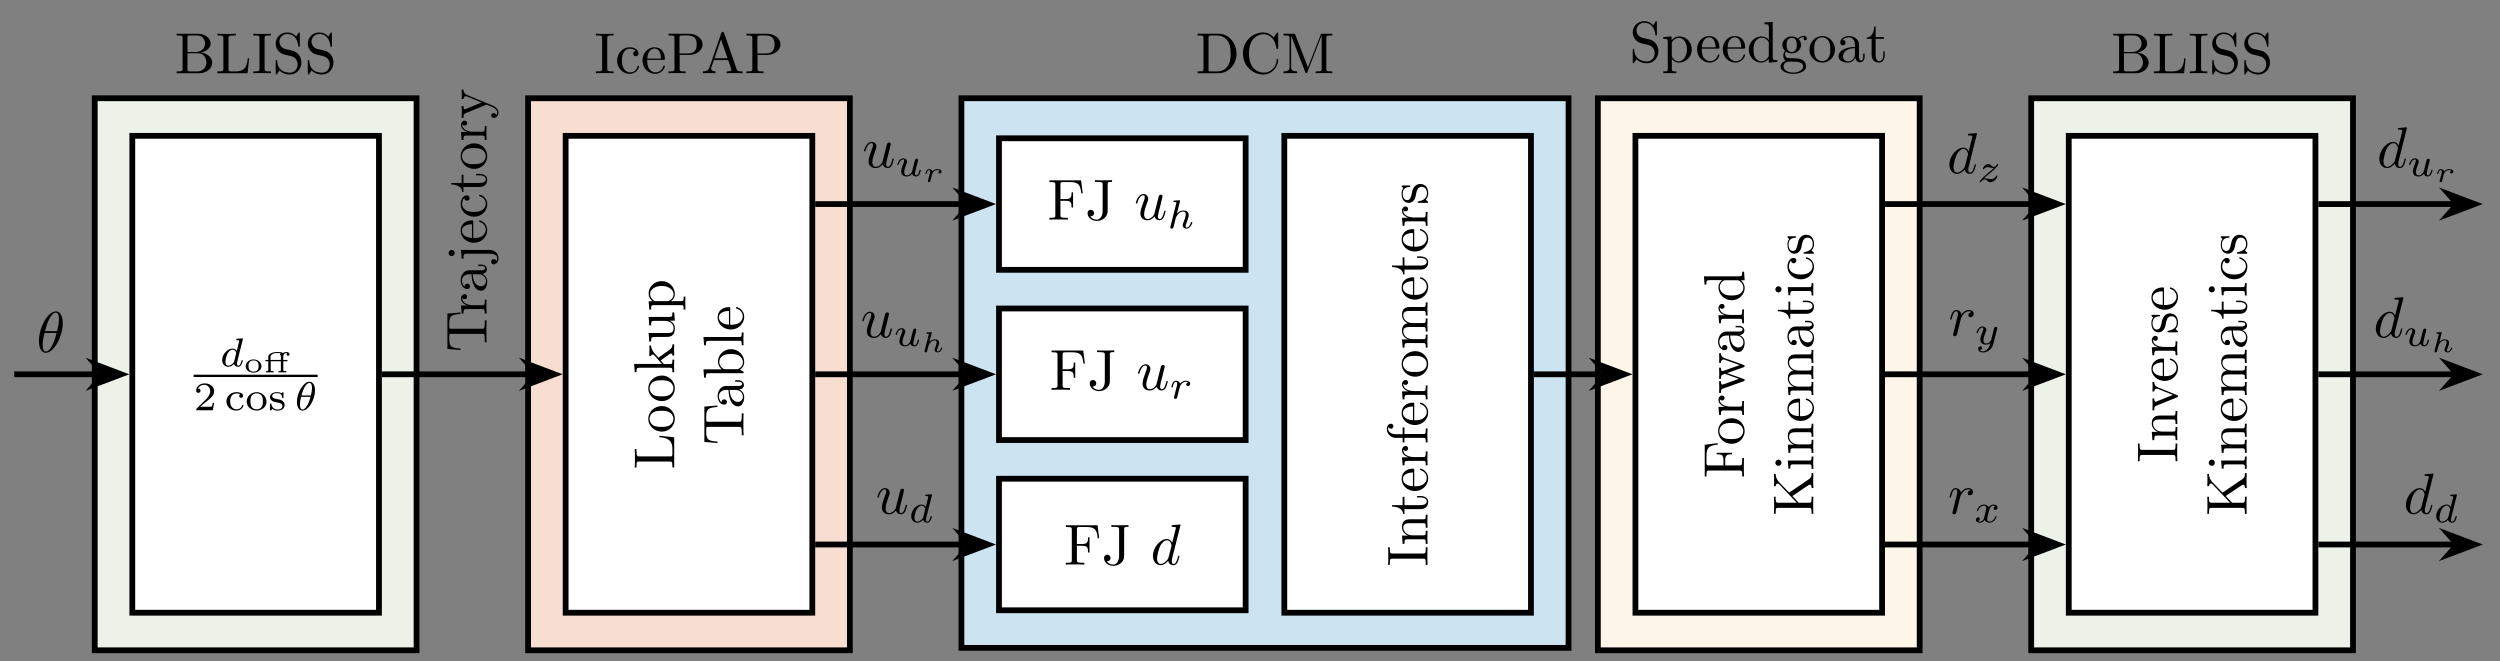 <?xml version="1.0" encoding="UTF-8"?>
<svg xmlns="http://www.w3.org/2000/svg" xmlns:xlink="http://www.w3.org/1999/xlink" width="427.502pt" height="113.092pt" viewBox="0 0 427.502 113.092" version="1.2">
<rect x="0" y="0" width="427.502" height="113.092" fill="#808080" stroke="none"/>
<defs>
<g>
<symbol overflow="visible" id="glyph0-0">
<path style="stroke:none;" d=""/>
</symbol>
<symbol overflow="visible" id="glyph0-1">
<path style="stroke:none;" d="M 7 -3.328 C 7 -5.203 5.656 -6.75 3.969 -6.75 L 0.344 -6.75 L 0.344 -6.453 L 0.578 -6.453 C 1.344 -6.453 1.359 -6.344 1.359 -5.984 L 1.359 -0.766 C 1.359 -0.422 1.344 -0.312 0.578 -0.312 L 0.344 -0.312 L 0.344 0 L 3.969 0 C 5.625 0 7 -1.469 7 -3.328 Z M 6 -3.328 C 6 -2.219 5.812 -1.625 5.453 -1.141 C 5.266 -0.875 4.703 -0.312 3.703 -0.312 L 2.703 -0.312 C 2.234 -0.312 2.219 -0.375 2.219 -0.703 L 2.219 -6.047 C 2.219 -6.375 2.234 -6.453 2.703 -6.453 L 3.688 -6.453 C 4.297 -6.453 4.984 -6.234 5.484 -5.531 C 5.922 -4.938 6 -4.094 6 -3.328 Z M 6 -3.328 "/>
</symbol>
<symbol overflow="visible" id="glyph0-2">
<path style="stroke:none;" d="M 6.578 -2.297 C 6.578 -2.406 6.578 -2.469 6.453 -2.469 C 6.344 -2.469 6.344 -2.406 6.328 -2.312 C 6.25 -0.906 5.188 -0.094 4.109 -0.094 C 3.516 -0.094 1.578 -0.422 1.578 -3.375 C 1.578 -6.328 3.5 -6.672 4.109 -6.672 C 5.188 -6.672 6.062 -5.766 6.266 -4.328 C 6.281 -4.188 6.281 -4.156 6.422 -4.156 C 6.578 -4.156 6.578 -4.188 6.578 -4.391 L 6.578 -6.734 C 6.578 -6.906 6.578 -6.969 6.469 -6.969 C 6.422 -6.969 6.391 -6.969 6.312 -6.859 L 5.812 -6.125 C 5.453 -6.484 4.938 -6.969 4 -6.969 C 2.141 -6.969 0.547 -5.406 0.547 -3.375 C 0.547 -1.328 2.156 0.219 4 0.219 C 5.609 0.219 6.578 -1.156 6.578 -2.297 Z M 6.578 -2.297 "/>
</symbol>
<symbol overflow="visible" id="glyph0-3">
<path style="stroke:none;" d="M 8.688 0 L 8.688 -0.312 L 8.453 -0.312 C 7.688 -0.312 7.672 -0.422 7.672 -0.766 L 7.672 -5.984 C 7.672 -6.344 7.688 -6.453 8.453 -6.453 L 8.688 -6.453 L 8.688 -6.75 L 7.016 -6.75 C 6.766 -6.75 6.766 -6.75 6.703 -6.562 L 4.531 -1 L 2.391 -6.531 C 2.297 -6.75 2.266 -6.75 2.031 -6.75 L 0.359 -6.75 L 0.359 -6.453 L 0.609 -6.453 C 1.359 -6.453 1.391 -6.344 1.391 -5.984 L 1.391 -1.031 C 1.391 -0.766 1.391 -0.312 0.359 -0.312 L 0.359 0 L 1.516 -0.031 L 2.688 0 L 2.688 -0.312 C 1.656 -0.312 1.656 -0.766 1.656 -1.031 L 1.656 -6.375 L 1.672 -6.375 L 4.062 -0.219 C 4.109 -0.094 4.156 0 4.25 0 C 4.359 0 4.391 -0.078 4.438 -0.188 L 6.859 -6.453 L 6.875 -6.453 L 6.875 -0.766 C 6.875 -0.422 6.859 -0.312 6.094 -0.312 L 5.859 -0.312 L 5.859 0 C 6.219 -0.031 6.891 -0.031 7.281 -0.031 C 7.672 -0.031 8.328 -0.031 8.688 0 Z M 8.688 0 "/>
</symbol>
<symbol overflow="visible" id="glyph0-4">
<path style="stroke:none;" d="M 4.938 -1.844 C 4.938 -2.828 4.281 -3.641 3.453 -3.844 L 2.188 -4.141 C 1.578 -4.297 1.188 -4.828 1.188 -5.406 C 1.188 -6.094 1.719 -6.703 2.5 -6.703 C 4.141 -6.703 4.359 -5.078 4.422 -4.625 C 4.438 -4.562 4.438 -4.516 4.547 -4.516 C 4.672 -4.516 4.672 -4.562 4.672 -4.75 L 4.672 -6.734 C 4.672 -6.906 4.672 -6.969 4.562 -6.969 C 4.484 -6.969 4.484 -6.969 4.406 -6.844 L 4.062 -6.281 C 3.766 -6.562 3.359 -6.969 2.484 -6.969 C 1.391 -6.969 0.547 -6.109 0.547 -5.047 C 0.547 -4.234 1.078 -3.516 1.844 -3.25 C 1.953 -3.203 2.469 -3.078 3.156 -2.922 C 3.422 -2.844 3.719 -2.781 4 -2.406 C 4.203 -2.156 4.297 -1.828 4.297 -1.5 C 4.297 -0.797 3.812 -0.094 2.984 -0.094 C 2.688 -0.094 1.938 -0.141 1.422 -0.625 C 0.844 -1.156 0.812 -1.797 0.797 -2.141 C 0.797 -2.25 0.719 -2.25 0.688 -2.25 C 0.547 -2.25 0.547 -2.172 0.547 -2 L 0.547 -0.016 C 0.547 0.141 0.547 0.219 0.656 0.219 C 0.734 0.219 0.734 0.203 0.812 0.094 C 0.812 0.094 0.844 0.047 1.172 -0.469 C 1.469 -0.141 2.109 0.219 2.984 0.219 C 4.141 0.219 4.938 -0.75 4.938 -1.844 Z M 4.938 -1.844 "/>
</symbol>
<symbol overflow="visible" id="glyph0-5">
<path style="stroke:none;" d="M 5.156 -2.141 C 5.156 -3.391 4.188 -4.375 3.078 -4.375 C 2.312 -4.375 1.906 -3.938 1.703 -3.719 L 1.703 -4.375 L 0.281 -4.266 L 0.281 -3.953 C 0.984 -3.953 1.047 -3.891 1.047 -3.469 L 1.047 1.172 C 1.047 1.609 0.938 1.609 0.281 1.609 L 0.281 1.922 L 1.391 1.891 L 2.5 1.922 L 2.5 1.609 C 1.844 1.609 1.734 1.609 1.734 1.172 L 1.734 -0.578 C 1.781 -0.422 2.203 0.109 2.953 0.109 C 4.125 0.109 5.156 -0.859 5.156 -2.141 Z M 4.328 -2.141 C 4.328 -0.938 3.641 -0.109 2.906 -0.109 C 2.516 -0.109 2.141 -0.312 1.875 -0.719 C 1.734 -0.922 1.734 -0.938 1.734 -1.125 L 1.734 -3.328 C 2.016 -3.844 2.5 -4.125 3 -4.125 C 3.734 -4.125 4.328 -3.25 4.328 -2.141 Z M 4.328 -2.141 "/>
</symbol>
<symbol overflow="visible" id="glyph0-6">
<path style="stroke:none;" d="M 4.109 -1.172 C 4.109 -1.281 4.031 -1.297 3.969 -1.297 C 3.891 -1.297 3.875 -1.234 3.844 -1.156 C 3.5 -0.141 2.609 -0.141 2.516 -0.141 C 2.016 -0.141 1.625 -0.438 1.391 -0.797 C 1.094 -1.281 1.094 -1.922 1.094 -2.281 L 3.859 -2.281 C 4.078 -2.281 4.109 -2.281 4.109 -2.5 C 4.109 -3.469 3.578 -4.438 2.328 -4.438 C 1.188 -4.438 0.281 -3.406 0.281 -2.172 C 0.281 -0.844 1.312 0.109 2.453 0.109 C 3.656 0.109 4.109 -0.984 4.109 -1.172 Z M 3.453 -2.5 L 1.109 -2.5 C 1.172 -3.969 2 -4.219 2.328 -4.219 C 3.359 -4.219 3.453 -2.875 3.453 -2.5 Z M 3.453 -2.5 "/>
</symbol>
<symbol overflow="visible" id="glyph0-7">
<path style="stroke:none;" d="M 5.219 0 L 5.219 -0.312 C 4.516 -0.312 4.438 -0.375 4.438 -0.859 L 4.438 -6.859 L 3.016 -6.75 L 3.016 -6.453 C 3.703 -6.453 3.781 -6.375 3.781 -5.891 L 3.781 -3.766 C 3.5 -4.109 3.078 -4.375 2.547 -4.375 C 1.375 -4.375 0.344 -3.406 0.344 -2.125 C 0.344 -0.875 1.312 0.109 2.438 0.109 C 3.062 0.109 3.516 -0.234 3.766 -0.547 L 3.766 0.109 Z M 3.766 -1.172 C 3.766 -0.984 3.766 -0.969 3.656 -0.797 C 3.359 -0.328 2.906 -0.109 2.484 -0.109 C 2.031 -0.109 1.688 -0.359 1.438 -0.734 C 1.188 -1.141 1.156 -1.719 1.156 -2.109 C 1.156 -2.484 1.172 -3.078 1.469 -3.516 C 1.672 -3.828 2.047 -4.156 2.578 -4.156 C 2.922 -4.156 3.344 -4 3.656 -3.562 C 3.766 -3.391 3.766 -3.375 3.766 -3.188 Z M 3.766 -1.172 "/>
</symbol>
<symbol overflow="visible" id="glyph0-8">
<path style="stroke:none;" d="M 4.797 -4 C 4.797 -4.156 4.672 -4.484 4.297 -4.484 C 4.094 -4.484 3.656 -4.422 3.25 -4.016 C 2.828 -4.344 2.406 -4.375 2.203 -4.375 C 1.281 -4.375 0.594 -3.688 0.594 -2.922 C 0.594 -2.5 0.812 -2.109 1.062 -1.906 C 0.938 -1.766 0.75 -1.438 0.75 -1.094 C 0.75 -0.781 0.875 -0.406 1.188 -0.203 C 0.594 -0.047 0.281 0.391 0.281 0.781 C 0.281 1.5 1.25 2.031 2.469 2.031 C 3.625 2.031 4.656 1.531 4.656 0.766 C 4.656 0.422 4.516 -0.094 4.016 -0.359 C 3.484 -0.641 2.922 -0.641 2.312 -0.641 C 2.062 -0.641 1.641 -0.641 1.578 -0.656 C 1.25 -0.688 1.047 -1 1.047 -1.312 C 1.047 -1.359 1.047 -1.578 1.219 -1.781 C 1.609 -1.5 2 -1.469 2.203 -1.469 C 3.109 -1.469 3.797 -2.156 3.797 -2.922 C 3.797 -3.281 3.641 -3.656 3.391 -3.875 C 3.75 -4.219 4.109 -4.266 4.281 -4.266 C 4.281 -4.266 4.359 -4.266 4.375 -4.25 C 4.266 -4.219 4.219 -4.109 4.219 -3.984 C 4.219 -3.812 4.359 -3.703 4.516 -3.703 C 4.609 -3.703 4.797 -3.766 4.797 -4 Z M 3.062 -2.922 C 3.062 -2.656 3.047 -2.344 2.891 -2.094 C 2.812 -1.984 2.594 -1.703 2.203 -1.703 C 1.328 -1.703 1.328 -2.688 1.328 -2.922 C 1.328 -3.188 1.344 -3.5 1.5 -3.75 C 1.578 -3.875 1.797 -4.141 2.203 -4.141 C 3.062 -4.141 3.062 -3.156 3.062 -2.922 Z M 4.141 0.781 C 4.141 1.312 3.438 1.812 2.469 1.812 C 1.469 1.812 0.797 1.312 0.797 0.781 C 0.797 0.328 1.172 -0.047 1.609 -0.062 L 2.188 -0.062 C 3.031 -0.062 4.141 -0.062 4.141 0.781 Z M 4.141 0.781 "/>
</symbol>
<symbol overflow="visible" id="glyph0-9">
<path style="stroke:none;" d="M 4.656 -2.109 C 4.656 -3.375 3.672 -4.438 2.469 -4.438 C 1.234 -4.438 0.281 -3.359 0.281 -2.109 C 0.281 -0.844 1.312 0.109 2.469 0.109 C 3.656 0.109 4.656 -0.859 4.656 -2.109 Z M 3.844 -2.203 C 3.844 -1.844 3.844 -1.312 3.625 -0.875 C 3.406 -0.422 2.969 -0.141 2.469 -0.141 C 2.047 -0.141 1.609 -0.344 1.344 -0.797 C 1.094 -1.234 1.094 -1.844 1.094 -2.203 C 1.094 -2.578 1.094 -3.109 1.328 -3.547 C 1.609 -4 2.062 -4.219 2.469 -4.219 C 2.891 -4.219 3.328 -4 3.578 -3.578 C 3.844 -3.141 3.844 -2.578 3.844 -2.203 Z M 3.844 -2.203 "/>
</symbol>
<symbol overflow="visible" id="glyph0-10">
<path style="stroke:none;" d="M 4.781 -0.875 L 4.781 -1.438 L 4.531 -1.438 L 4.531 -0.875 C 4.531 -0.312 4.281 -0.25 4.172 -0.25 C 3.844 -0.25 3.812 -0.688 3.812 -0.734 L 3.812 -2.719 C 3.812 -3.141 3.812 -3.516 3.453 -3.891 C 3.062 -4.266 2.578 -4.438 2.094 -4.438 C 1.281 -4.438 0.609 -3.969 0.609 -3.312 C 0.609 -3.016 0.797 -2.844 1.062 -2.844 C 1.328 -2.844 1.516 -3.047 1.516 -3.297 C 1.516 -3.422 1.469 -3.75 1.016 -3.766 C 1.281 -4.109 1.766 -4.219 2.078 -4.219 C 2.562 -4.219 3.125 -3.828 3.125 -2.953 L 3.125 -2.578 C 2.625 -2.547 1.922 -2.516 1.312 -2.219 C 0.562 -1.891 0.312 -1.375 0.312 -0.938 C 0.312 -0.141 1.281 0.109 1.906 0.109 C 2.547 0.109 3 -0.281 3.188 -0.75 C 3.234 -0.359 3.5 0.062 3.969 0.062 C 4.172 0.062 4.781 -0.078 4.781 -0.875 Z M 3.125 -1.391 C 3.125 -0.438 2.406 -0.109 1.969 -0.109 C 1.484 -0.109 1.078 -0.453 1.078 -0.953 C 1.078 -1.5 1.5 -2.312 3.125 -2.375 Z M 3.125 -1.391 "/>
</symbol>
<symbol overflow="visible" id="glyph0-11">
<path style="stroke:none;" d="M 3.281 -1.219 L 3.281 -1.797 L 3.031 -1.797 L 3.031 -1.25 C 3.031 -0.516 2.734 -0.141 2.375 -0.141 C 1.719 -0.141 1.719 -1.031 1.719 -1.203 L 1.719 -3.953 L 3.125 -3.953 L 3.125 -4.266 L 1.719 -4.266 L 1.719 -6.078 L 1.469 -6.078 C 1.453 -5.266 1.156 -4.219 0.188 -4.172 L 0.188 -3.953 L 1.031 -3.953 L 1.031 -1.219 C 1.031 -0.016 1.953 0.109 2.297 0.109 C 3 0.109 3.281 -0.594 3.281 -1.219 Z M 3.281 -1.219 "/>
</symbol>
<symbol overflow="visible" id="glyph0-12">
<path style="stroke:none;" d="M 3.297 0 L 3.297 -0.312 L 3.031 -0.312 C 2.25 -0.312 2.219 -0.422 2.219 -0.766 L 2.219 -5.984 C 2.219 -6.344 2.25 -6.453 3.031 -6.453 L 3.297 -6.453 L 3.297 -6.75 C 2.953 -6.719 2.172 -6.719 1.797 -6.719 C 1.406 -6.719 0.625 -6.719 0.281 -6.75 L 0.281 -6.453 L 0.531 -6.453 C 1.312 -6.453 1.344 -6.344 1.344 -5.984 L 1.344 -0.766 C 1.344 -0.422 1.312 -0.312 0.531 -0.312 L 0.281 -0.312 L 0.281 0 C 0.625 -0.031 1.406 -0.031 1.781 -0.031 C 2.172 -0.031 2.953 -0.031 3.297 0 Z M 3.297 0 "/>
</symbol>
<symbol overflow="visible" id="glyph0-13">
<path style="stroke:none;" d="M 4.109 -1.172 C 4.109 -1.281 4 -1.281 3.969 -1.281 C 3.891 -1.281 3.875 -1.234 3.844 -1.172 C 3.562 -0.25 2.922 -0.141 2.547 -0.141 C 2.031 -0.141 1.156 -0.562 1.156 -2.156 C 1.156 -3.766 1.969 -4.188 2.5 -4.188 C 2.578 -4.188 3.203 -4.172 3.547 -3.812 C 3.141 -3.781 3.078 -3.484 3.078 -3.359 C 3.078 -3.109 3.266 -2.906 3.547 -2.906 C 3.797 -2.906 4 -3.078 4 -3.375 C 4 -4.047 3.25 -4.438 2.484 -4.438 C 1.25 -4.438 0.344 -3.359 0.344 -2.141 C 0.344 -0.875 1.312 0.109 2.469 0.109 C 3.781 0.109 4.109 -1.078 4.109 -1.172 Z M 4.109 -1.172 "/>
</symbol>
<symbol overflow="visible" id="glyph0-14">
<path style="stroke:none;" d="M 6.172 -4.922 C 6.172 -5.891 5.188 -6.75 3.844 -6.75 L 0.344 -6.75 L 0.344 -6.453 L 0.578 -6.453 C 1.344 -6.453 1.359 -6.344 1.359 -5.984 L 1.359 -0.766 C 1.359 -0.422 1.344 -0.312 0.578 -0.312 L 0.344 -0.312 L 0.344 0 C 0.688 -0.031 1.422 -0.031 1.797 -0.031 C 2.172 -0.031 2.922 -0.031 3.266 0 L 3.266 -0.312 L 3.031 -0.312 C 2.266 -0.312 2.25 -0.422 2.25 -0.766 L 2.25 -3.125 L 3.922 -3.125 C 5.109 -3.125 6.172 -3.922 6.172 -4.922 Z M 5.156 -4.922 C 5.156 -4.453 5.156 -3.375 3.578 -3.375 L 2.219 -3.375 L 2.219 -6.047 C 2.219 -6.375 2.234 -6.453 2.703 -6.453 L 3.578 -6.453 C 5.156 -6.453 5.156 -5.406 5.156 -4.922 Z M 5.156 -4.922 "/>
</symbol>
<symbol overflow="visible" id="glyph0-15">
<path style="stroke:none;" d="M 7.094 0 L 7.094 -0.312 L 6.906 -0.312 C 6.312 -0.312 6.188 -0.375 6.078 -0.703 L 3.938 -6.891 C 3.891 -7.016 3.875 -7.078 3.703 -7.078 C 3.547 -7.078 3.516 -7.016 3.469 -6.891 L 1.422 -0.969 C 1.25 -0.469 0.844 -0.312 0.312 -0.312 L 0.312 0 L 1.328 -0.031 L 2.469 0 L 2.469 -0.312 C 1.969 -0.312 1.719 -0.547 1.719 -0.812 C 1.719 -0.844 1.734 -0.938 1.734 -0.953 L 2.203 -2.25 L 4.641 -2.25 L 5.156 -0.734 C 5.172 -0.703 5.188 -0.641 5.188 -0.609 C 5.188 -0.312 4.641 -0.312 4.375 -0.312 L 4.375 0 C 4.734 -0.031 5.422 -0.031 5.797 -0.031 Z M 4.531 -2.562 L 2.297 -2.562 L 3.406 -5.781 Z M 4.531 -2.562 "/>
</symbol>
<symbol overflow="visible" id="glyph0-16">
<path style="stroke:none;" d="M 6.438 -1.812 C 6.438 -2.672 5.625 -3.406 4.531 -3.531 C 5.484 -3.719 6.172 -4.359 6.172 -5.078 C 6.172 -5.938 5.266 -6.75 3.969 -6.75 L 0.359 -6.75 L 0.359 -6.453 L 0.594 -6.453 C 1.359 -6.453 1.375 -6.344 1.375 -5.984 L 1.375 -0.766 C 1.375 -0.422 1.359 -0.312 0.594 -0.312 L 0.359 -0.312 L 0.359 0 L 4.234 0 C 5.547 0 6.438 -0.875 6.438 -1.812 Z M 5.219 -5.078 C 5.219 -4.453 4.734 -3.625 3.625 -3.625 L 2.203 -3.625 L 2.203 -6.047 C 2.203 -6.375 2.219 -6.453 2.688 -6.453 L 3.906 -6.453 C 4.859 -6.453 5.219 -5.609 5.219 -5.078 Z M 5.453 -1.812 C 5.453 -1.125 4.938 -0.312 3.922 -0.312 L 2.688 -0.312 C 2.219 -0.312 2.203 -0.375 2.203 -0.703 L 2.203 -3.406 L 4.062 -3.406 C 5.031 -3.406 5.453 -2.484 5.453 -1.812 Z M 5.453 -1.812 "/>
</symbol>
<symbol overflow="visible" id="glyph0-17">
<path style="stroke:none;" d="M 5.75 -2.547 L 5.516 -2.547 C 5.406 -1.547 5.266 -0.312 3.516 -0.312 L 2.703 -0.312 C 2.25 -0.312 2.219 -0.375 2.219 -0.703 L 2.219 -5.969 C 2.219 -6.312 2.219 -6.453 3.172 -6.453 L 3.484 -6.453 L 3.484 -6.75 C 3.141 -6.719 2.234 -6.719 1.828 -6.719 C 1.438 -6.719 0.672 -6.719 0.328 -6.75 L 0.328 -6.453 L 0.562 -6.453 C 1.328 -6.453 1.344 -6.344 1.344 -5.984 L 1.344 -0.766 C 1.344 -0.422 1.328 -0.312 0.562 -0.312 L 0.328 -0.312 L 0.328 0 L 5.484 0 Z M 5.75 -2.547 "/>
</symbol>
<symbol overflow="visible" id="glyph0-18">
<path style="stroke:none;" d="M 6.031 -4.5 L 5.75 -6.719 L 0.328 -6.719 L 0.328 -6.422 L 0.562 -6.422 C 1.328 -6.422 1.344 -6.312 1.344 -5.953 L 1.344 -0.766 C 1.344 -0.422 1.328 -0.312 0.562 -0.312 L 0.328 -0.312 L 0.328 0 C 0.672 -0.031 1.438 -0.031 1.828 -0.031 C 2.234 -0.031 3.141 -0.031 3.484 0 L 3.484 -0.312 L 3.172 -0.312 C 2.219 -0.312 2.219 -0.438 2.219 -0.781 L 2.219 -3.219 L 3.078 -3.219 C 4.031 -3.219 4.125 -2.891 4.125 -2.062 L 4.375 -2.062 L 4.375 -4.672 L 4.125 -4.672 C 4.125 -3.844 4.031 -3.516 3.078 -3.516 L 2.219 -3.516 L 2.219 -6.016 C 2.219 -6.344 2.25 -6.422 2.703 -6.422 L 3.891 -6.422 C 5.375 -6.422 5.625 -5.859 5.781 -4.5 Z M 6.031 -4.5 "/>
</symbol>
<symbol overflow="visible" id="glyph0-19">
<path style="stroke:none;" d="M 4.594 -6.453 L 4.594 -6.75 L 3.328 -6.719 C 2.906 -6.719 2.031 -6.719 1.656 -6.75 L 1.656 -6.453 L 2.016 -6.453 C 2.984 -6.453 2.984 -6.312 2.984 -5.969 L 2.984 -1.469 C 2.984 -0.547 2.5 0 1.969 0 C 1.906 0 1.234 0 0.875 -0.578 C 1.391 -0.578 1.516 -0.875 1.516 -1.125 C 1.516 -1.484 1.234 -1.688 0.953 -1.688 C 0.734 -1.688 0.406 -1.547 0.406 -1.109 C 0.406 -0.375 1.109 0.219 1.984 0.219 C 3 0.219 3.719 -0.469 3.828 -1.219 C 3.844 -1.297 3.844 -1.312 3.844 -1.656 L 3.844 -6.047 C 3.844 -6.453 3.969 -6.453 4.594 -6.453 Z M 4.594 -6.453 "/>
</symbol>
<symbol overflow="visible" id="glyph1-0">
<path style="stroke:none;" d=""/>
</symbol>
<symbol overflow="visible" id="glyph1-1">
<path style="stroke:none;" d="M 3.953 -0.984 C 3.953 -1.078 3.859 -1.078 3.844 -1.078 C 3.75 -1.078 3.734 -1.047 3.688 -0.859 C 3.609 -0.531 3.469 -0.125 3.188 -0.125 C 3 -0.125 2.953 -0.281 2.953 -0.469 C 2.953 -0.594 2.969 -0.656 2.984 -0.75 L 3.953 -4.594 C 3.953 -4.609 3.984 -4.703 3.984 -4.703 C 3.984 -4.734 3.953 -4.797 3.875 -4.797 C 3.734 -4.797 3.156 -4.75 2.984 -4.734 C 2.922 -4.734 2.828 -4.719 2.828 -4.578 C 2.828 -4.484 2.922 -4.484 3.016 -4.484 C 3.344 -4.484 3.344 -4.438 3.344 -4.375 C 3.344 -4.328 3.328 -4.281 3.312 -4.219 L 2.922 -2.641 C 2.781 -2.875 2.547 -3.047 2.203 -3.047 C 1.328 -3.047 0.422 -2.078 0.422 -1.078 C 0.422 -0.406 0.875 0.062 1.469 0.062 C 1.844 0.062 2.172 -0.141 2.453 -0.422 C 2.578 0 2.984 0.062 3.156 0.062 C 3.406 0.062 3.578 -0.078 3.703 -0.297 C 3.859 -0.562 3.953 -0.969 3.953 -0.984 Z M 2.797 -2.156 L 2.484 -0.859 C 2.422 -0.672 2.281 -0.531 2.125 -0.406 C 2.062 -0.344 1.781 -0.125 1.484 -0.125 C 1.234 -0.125 0.984 -0.297 0.984 -0.797 C 0.984 -1.156 1.188 -1.922 1.344 -2.203 C 1.656 -2.75 2.016 -2.859 2.203 -2.859 C 2.688 -2.859 2.828 -2.328 2.828 -2.25 C 2.828 -2.234 2.812 -2.188 2.797 -2.156 Z M 2.797 -2.156 "/>
</symbol>
<symbol overflow="visible" id="glyph1-2">
<path style="stroke:none;" d="M 3.531 -3.375 C 3.531 -4.094 3.266 -4.875 2.578 -4.875 C 1.547 -4.875 0.438 -3.016 0.438 -1.438 C 0.438 -0.609 0.75 0.062 1.391 0.062 C 2.438 0.062 3.531 -1.828 3.531 -3.375 Z M 2.812 -2.531 L 1.219 -2.531 C 1.578 -4.016 2.172 -4.672 2.578 -4.672 C 3.016 -4.672 3.016 -3.906 3.016 -3.781 C 3.016 -3.516 2.969 -3.109 2.812 -2.531 Z M 2.75 -2.281 C 2.562 -1.516 2.406 -1.156 2.188 -0.812 C 1.984 -0.453 1.703 -0.125 1.391 -0.125 C 1.016 -0.125 0.953 -0.656 0.953 -1.031 C 0.953 -1.484 1.094 -2.016 1.156 -2.281 Z M 2.75 -2.281 "/>
</symbol>
<symbol overflow="visible" id="glyph1-3">
<path style="stroke:none;" d="M 3.547 -2.547 C 3.547 -2.906 3.156 -3.047 2.812 -3.047 C 2.453 -3.047 2.141 -2.906 1.828 -2.562 C 1.703 -2.984 1.281 -3.047 1.125 -3.047 C 0.859 -3.047 0.688 -2.891 0.578 -2.703 C 0.422 -2.422 0.328 -2.031 0.328 -2 C 0.328 -1.906 0.422 -1.906 0.438 -1.906 C 0.547 -1.906 0.547 -1.922 0.594 -2.109 C 0.703 -2.531 0.828 -2.859 1.094 -2.859 C 1.281 -2.859 1.328 -2.703 1.328 -2.516 C 1.328 -2.391 1.266 -2.125 1.219 -1.938 L 1.062 -1.328 L 0.844 -0.438 C 0.812 -0.344 0.781 -0.172 0.781 -0.156 C 0.781 0 0.906 0.062 1.016 0.062 C 1.109 0.062 1.25 0 1.312 -0.125 C 1.328 -0.172 1.391 -0.484 1.438 -0.656 L 1.625 -1.391 C 1.641 -1.438 1.797 -2.062 1.812 -2.094 C 1.828 -2.156 2.016 -2.5 2.25 -2.672 C 2.312 -2.719 2.5 -2.859 2.797 -2.859 C 2.875 -2.859 3.047 -2.859 3.188 -2.766 C 2.969 -2.703 2.875 -2.5 2.875 -2.375 C 2.875 -2.234 3 -2.125 3.156 -2.125 C 3.312 -2.125 3.547 -2.25 3.547 -2.547 Z M 3.547 -2.547 "/>
</symbol>
<symbol overflow="visible" id="glyph1-4">
<path style="stroke:none;" d="M 4.297 -0.984 C 4.297 -1.078 4.203 -1.078 4.188 -1.078 C 4.078 -1.078 4.078 -1.031 4.047 -0.969 C 3.891 -0.406 3.578 -0.125 3.312 -0.125 C 3.172 -0.125 3.141 -0.219 3.141 -0.359 C 3.141 -0.531 3.172 -0.609 3.297 -0.922 C 3.391 -1.141 3.672 -1.875 3.672 -2.266 C 3.672 -2.375 3.672 -2.672 3.406 -2.859 C 3.297 -2.953 3.094 -3.047 2.766 -3.047 C 2.266 -3.047 1.891 -2.781 1.641 -2.484 L 2.172 -4.594 C 2.172 -4.609 2.188 -4.703 2.188 -4.703 C 2.188 -4.734 2.172 -4.797 2.078 -4.797 C 1.938 -4.797 1.375 -4.75 1.203 -4.734 C 1.141 -4.734 1.047 -4.719 1.047 -4.578 C 1.047 -4.484 1.141 -4.484 1.219 -4.484 C 1.562 -4.484 1.562 -4.438 1.562 -4.375 C 1.562 -4.328 1.547 -4.281 1.531 -4.219 L 0.547 -0.297 C 0.516 -0.188 0.516 -0.156 0.516 -0.156 C 0.516 -0.047 0.609 0.062 0.75 0.062 C 0.828 0.062 0.969 0.031 1.031 -0.109 C 1.062 -0.156 1.125 -0.406 1.156 -0.547 L 1.312 -1.156 C 1.328 -1.266 1.406 -1.531 1.422 -1.641 C 1.5 -1.891 1.5 -1.906 1.641 -2.125 C 1.859 -2.469 2.203 -2.859 2.734 -2.859 C 3.125 -2.859 3.156 -2.547 3.156 -2.375 C 3.156 -1.953 2.859 -1.188 2.734 -0.906 C 2.672 -0.703 2.641 -0.641 2.641 -0.531 C 2.641 -0.156 2.938 0.062 3.297 0.062 C 3.984 0.062 4.297 -0.891 4.297 -0.984 Z M 4.297 -0.984 "/>
</symbol>
<symbol overflow="visible" id="glyph1-5">
<path style="stroke:none;" d="M 4.344 -0.984 C 4.344 -1.078 4.25 -1.078 4.234 -1.078 C 4.125 -1.078 4.125 -1.047 4.078 -0.859 C 4 -0.547 3.859 -0.125 3.578 -0.125 C 3.391 -0.125 3.344 -0.281 3.344 -0.469 C 3.344 -0.578 3.406 -0.828 3.453 -1.016 L 3.594 -1.641 L 3.766 -2.25 C 3.797 -2.422 3.875 -2.734 3.875 -2.766 C 3.875 -2.906 3.766 -2.984 3.641 -2.984 C 3.391 -2.984 3.344 -2.781 3.281 -2.562 L 2.922 -1.125 C 2.891 -0.984 2.828 -0.719 2.812 -0.719 C 2.688 -0.5 2.406 -0.125 1.984 -0.125 C 1.5 -0.125 1.5 -0.578 1.5 -0.703 C 1.5 -1.109 1.703 -1.594 1.891 -2.109 C 1.938 -2.25 1.984 -2.344 1.984 -2.453 C 1.984 -2.812 1.688 -3.047 1.328 -3.047 C 0.641 -3.047 0.328 -2.109 0.328 -2 C 0.328 -1.906 0.422 -1.906 0.438 -1.906 C 0.547 -1.906 0.547 -1.938 0.562 -2.016 C 0.734 -2.578 1.031 -2.859 1.312 -2.859 C 1.422 -2.859 1.484 -2.781 1.484 -2.609 C 1.484 -2.453 1.422 -2.312 1.359 -2.156 C 0.984 -1.203 0.984 -1 0.984 -0.812 C 0.984 -0.688 0.984 -0.375 1.234 -0.156 C 1.438 0.016 1.703 0.062 1.953 0.062 C 2.391 0.062 2.625 -0.172 2.859 -0.391 C 3 0.062 3.469 0.062 3.547 0.062 C 3.781 0.062 3.969 -0.062 4.094 -0.297 C 4.25 -0.562 4.344 -0.969 4.344 -0.984 Z M 4.344 -0.984 "/>
</symbol>
<symbol overflow="visible" id="glyph1-6">
<path style="stroke:none;" d="M 3.453 -1 C 3.453 -1.094 3.375 -1.094 3.328 -1.094 C 3.25 -1.094 3.234 -1.062 3.203 -0.984 C 3.078 -0.641 2.672 -0.469 2.328 -0.469 C 2.172 -0.469 2 -0.5 1.828 -0.547 C 1.5 -0.609 1.453 -0.609 1.328 -0.609 C 1.328 -0.609 1.203 -0.609 1.156 -0.609 C 1.344 -0.797 1.469 -0.922 2.062 -1.391 C 2.203 -1.516 2.719 -1.922 2.922 -2.125 C 3.344 -2.531 3.609 -2.891 3.609 -2.969 C 3.609 -3.047 3.516 -3.047 3.484 -3.047 C 3.422 -3.047 3.406 -3.031 3.375 -2.984 C 3.156 -2.672 3.016 -2.562 2.844 -2.562 C 2.766 -2.562 2.656 -2.562 2.453 -2.766 C 2.219 -3 2.062 -3.047 1.906 -3.047 C 1.344 -3.047 0.969 -2.453 0.969 -2.25 C 0.969 -2.188 1.047 -2.156 1.094 -2.156 C 1.172 -2.156 1.188 -2.188 1.219 -2.25 C 1.328 -2.5 1.703 -2.516 1.828 -2.516 C 1.984 -2.516 2.156 -2.469 2.25 -2.453 C 2.641 -2.375 2.688 -2.375 2.859 -2.375 C 2.672 -2.188 2.547 -2.062 1.891 -1.531 C 1.359 -1.094 1.172 -0.922 1.031 -0.797 C 0.625 -0.375 0.422 -0.078 0.422 -0.016 C 0.422 0.062 0.516 0.062 0.547 0.062 C 0.609 0.062 0.625 0.062 0.656 0 C 0.844 -0.266 1.062 -0.422 1.297 -0.422 C 1.375 -0.422 1.484 -0.422 1.672 -0.25 C 1.875 -0.031 2.016 0.062 2.25 0.062 C 2.984 0.062 3.453 -0.766 3.453 -1 Z M 3.453 -1 "/>
</symbol>
<symbol overflow="visible" id="glyph1-7">
<path style="stroke:none;" d="M 3.844 -2.609 C 3.875 -2.703 3.875 -2.719 3.875 -2.766 C 3.875 -2.906 3.766 -2.984 3.641 -2.984 C 3.578 -2.984 3.438 -2.953 3.359 -2.812 C 3.344 -2.781 3.281 -2.547 3.25 -2.422 L 3.109 -1.844 L 2.828 -0.734 C 2.828 -0.734 2.516 -0.125 1.984 -0.125 C 1.516 -0.125 1.516 -0.578 1.516 -0.703 C 1.516 -1.078 1.672 -1.516 1.875 -2.047 C 1.953 -2.266 2 -2.344 2 -2.469 C 2 -2.797 1.703 -3.047 1.328 -3.047 C 0.641 -3.047 0.328 -2.109 0.328 -2 C 0.328 -1.906 0.422 -1.906 0.438 -1.906 C 0.547 -1.906 0.547 -1.938 0.562 -2.016 C 0.734 -2.594 1.031 -2.859 1.312 -2.859 C 1.438 -2.859 1.484 -2.781 1.484 -2.609 C 1.484 -2.453 1.422 -2.312 1.391 -2.219 C 1.062 -1.375 0.984 -1.109 0.984 -0.812 C 0.984 -0.688 0.984 -0.359 1.266 -0.141 C 1.469 0.031 1.766 0.062 1.953 0.062 C 2.234 0.062 2.484 -0.031 2.703 -0.25 C 2.609 0.141 2.547 0.422 2.25 0.781 C 2.062 0.984 1.781 1.219 1.422 1.219 C 1.375 1.219 1.047 1.219 0.906 0.984 C 1.281 0.953 1.281 0.609 1.281 0.609 C 1.281 0.391 1.078 0.344 1 0.344 C 0.828 0.344 0.609 0.484 0.609 0.797 C 0.609 1.156 0.938 1.406 1.422 1.406 C 2.125 1.406 2.969 0.875 3.188 0 Z M 3.844 -2.609 "/>
</symbol>
<symbol overflow="visible" id="glyph1-8">
<path style="stroke:none;" d="M 3.875 -0.984 C 3.875 -1.078 3.781 -1.078 3.766 -1.078 C 3.672 -1.078 3.656 -1.047 3.641 -0.969 C 3.484 -0.484 3.078 -0.125 2.688 -0.125 C 2.406 -0.125 2.266 -0.312 2.266 -0.578 C 2.266 -0.75 2.422 -1.391 2.625 -2.156 C 2.766 -2.688 3.078 -2.859 3.297 -2.859 C 3.297 -2.859 3.531 -2.859 3.672 -2.766 C 3.453 -2.703 3.375 -2.5 3.375 -2.375 C 3.375 -2.234 3.484 -2.125 3.641 -2.125 C 3.812 -2.125 4.031 -2.25 4.031 -2.547 C 4.031 -2.938 3.594 -3.047 3.312 -3.047 C 2.969 -3.047 2.688 -2.828 2.547 -2.562 C 2.422 -2.844 2.094 -3.047 1.703 -3.047 C 0.938 -3.047 0.484 -2.203 0.484 -2 C 0.484 -1.906 0.594 -1.906 0.609 -1.906 C 0.703 -1.906 0.703 -1.938 0.734 -2.016 C 0.906 -2.562 1.344 -2.859 1.688 -2.859 C 1.922 -2.859 2.109 -2.734 2.109 -2.406 C 2.109 -2.266 2.016 -1.922 1.953 -1.688 L 1.719 -0.734 C 1.656 -0.5 1.422 -0.125 1.078 -0.125 C 1.047 -0.125 0.844 -0.125 0.703 -0.219 C 0.984 -0.312 1 -0.562 1 -0.609 C 1 -0.75 0.891 -0.859 0.734 -0.859 C 0.531 -0.859 0.328 -0.688 0.328 -0.438 C 0.328 -0.094 0.719 0.062 1.062 0.062 C 1.375 0.062 1.656 -0.125 1.828 -0.422 C 2 -0.062 2.375 0.062 2.656 0.062 C 3.453 0.062 3.875 -0.797 3.875 -0.984 Z M 3.875 -0.984 "/>
</symbol>
<symbol overflow="visible" id="glyph2-0">
<path style="stroke:none;" d=""/>
</symbol>
<symbol overflow="visible" id="glyph2-1">
<path style="stroke:none;" d="M 3.031 -1.047 C 3.031 -1.672 2.453 -2.219 1.672 -2.219 C 0.906 -2.219 0.328 -1.672 0.328 -1.047 C 0.328 -0.453 0.906 0.047 1.672 0.047 C 2.453 0.047 3.031 -0.453 3.031 -1.047 Z M 2.547 -1.094 C 2.547 -0.859 2.547 -0.125 1.672 -0.125 C 0.812 -0.125 0.812 -0.859 0.812 -1.094 C 0.812 -1.328 0.812 -2.047 1.672 -2.047 C 2.547 -2.047 2.547 -1.328 2.547 -1.094 Z M 2.547 -1.094 "/>
</symbol>
<symbol overflow="visible" id="glyph2-2">
<path style="stroke:none;" d="M 4.469 -3.094 C 4.469 -3.312 4.266 -3.484 3.938 -3.484 C 3.719 -3.484 3.5 -3.422 3.328 -3.297 C 3.266 -3.422 3.062 -3.484 2.359 -3.484 C 1.625 -3.484 0.828 -3.203 0.828 -2.672 L 0.828 -2.125 L 0.344 -2.125 L 0.344 -1.906 L 0.828 -1.906 L 0.828 -0.422 C 0.828 -0.266 0.828 -0.219 0.5 -0.219 L 0.422 -0.219 L 0.422 0 C 0.625 -0.016 0.844 -0.016 1.047 -0.016 L 1.75 0 L 1.75 -0.219 L 1.625 -0.219 C 1.25 -0.219 1.25 -0.266 1.25 -0.422 L 1.25 -1.906 L 2.984 -1.906 L 2.984 -0.422 C 2.984 -0.266 2.984 -0.219 2.672 -0.219 L 2.578 -0.219 L 2.578 0 C 2.781 -0.016 3 -0.016 3.219 -0.016 L 3.922 0 L 3.922 -0.219 L 3.781 -0.219 C 3.406 -0.219 3.406 -0.266 3.406 -0.422 L 3.406 -1.906 L 4.109 -1.906 L 4.109 -2.125 L 3.391 -2.125 L 3.391 -2.656 C 3.391 -3.125 3.688 -3.312 3.922 -3.312 C 3.953 -3.312 4.047 -3.312 4.047 -3.297 L 4.047 -3.281 C 4.016 -3.25 3.969 -3.188 3.969 -3.094 C 3.969 -2.953 4.062 -2.844 4.219 -2.844 C 4.375 -2.844 4.469 -2.953 4.469 -3.094 Z M 3 -2.844 C 3 -2.797 2.984 -2.734 2.984 -2.672 L 2.984 -2.125 L 1.219 -2.125 L 1.219 -2.656 C 1.219 -3.125 1.828 -3.312 2.344 -3.312 C 2.391 -3.312 2.922 -3.312 2.922 -3.297 L 2.922 -3.281 C 2.891 -3.25 2.844 -3.188 2.844 -3.094 C 2.844 -2.984 2.906 -2.891 3 -2.844 Z M 3 -2.844 "/>
</symbol>
<symbol overflow="visible" id="glyph3-0">
<path style="stroke:none;" d=""/>
</symbol>
<symbol overflow="visible" id="glyph3-1">
<path style="stroke:none;" d="M 3.5 -1.266 L 3.266 -1.266 C 3.234 -1.109 3.172 -0.703 3.078 -0.625 C 3.031 -0.594 2.484 -0.594 2.391 -0.594 L 1.125 -0.594 C 1.844 -1.234 2.094 -1.422 2.5 -1.75 C 3.016 -2.156 3.5 -2.594 3.5 -3.25 C 3.5 -4.078 2.766 -4.594 1.875 -4.594 C 1.016 -4.594 0.438 -4 0.438 -3.359 C 0.438 -3 0.734 -2.969 0.797 -2.969 C 0.969 -2.969 1.172 -3.094 1.172 -3.344 C 1.172 -3.453 1.125 -3.703 0.766 -3.703 C 0.969 -4.188 1.453 -4.344 1.766 -4.344 C 2.469 -4.344 2.828 -3.812 2.828 -3.25 C 2.828 -2.641 2.391 -2.172 2.172 -1.922 L 0.5 -0.266 C 0.438 -0.203 0.438 -0.188 0.438 0 L 3.281 0 Z M 3.5 -1.266 "/>
</symbol>
<symbol overflow="visible" id="glyph3-2">
<path style="stroke:none;" d="M 3.234 -0.828 C 3.234 -0.906 3.156 -0.906 3.125 -0.906 C 3.031 -0.906 3.031 -0.891 2.984 -0.797 C 2.844 -0.359 2.469 -0.156 2.047 -0.156 C 1.578 -0.156 0.953 -0.5 0.953 -1.5 C 0.953 -2.375 1.375 -2.859 2.016 -2.859 C 2.109 -2.859 2.438 -2.859 2.688 -2.766 C 2.562 -2.703 2.5 -2.594 2.5 -2.453 C 2.5 -2.266 2.625 -2.125 2.828 -2.125 C 3.016 -2.125 3.156 -2.25 3.156 -2.469 C 3.156 -3.094 2.188 -3.094 2 -3.094 C 0.969 -3.094 0.312 -2.297 0.312 -1.5 C 0.312 -0.625 1.062 0.062 1.969 0.062 C 3 0.062 3.234 -0.75 3.234 -0.828 Z M 3.234 -0.828 "/>
</symbol>
<symbol overflow="visible" id="glyph3-3">
<path style="stroke:none;" d="M 3.656 -1.469 C 3.656 -2.344 2.922 -3.094 1.969 -3.094 C 1.016 -3.094 0.266 -2.344 0.266 -1.469 C 0.266 -0.609 1.031 0.062 1.969 0.062 C 2.906 0.062 3.656 -0.609 3.656 -1.469 Z M 3.031 -1.531 C 3.031 -1.203 3.016 -0.844 2.812 -0.547 C 2.625 -0.297 2.312 -0.156 1.969 -0.156 C 1.703 -0.156 1.328 -0.234 1.109 -0.578 C 0.922 -0.859 0.906 -1.219 0.906 -1.531 C 0.906 -1.828 0.906 -2.25 1.156 -2.547 C 1.328 -2.734 1.609 -2.891 1.969 -2.891 C 2.375 -2.891 2.672 -2.703 2.812 -2.484 C 3.016 -2.219 3.031 -1.875 3.031 -1.531 Z M 3.031 -1.531 "/>
</symbol>
<symbol overflow="visible" id="glyph3-4">
<path style="stroke:none;" d="M 2.812 -0.906 C 2.812 -1.172 2.703 -1.375 2.516 -1.547 C 2.25 -1.781 1.938 -1.844 1.703 -1.875 C 1.141 -1.984 0.688 -2.062 0.688 -2.422 C 0.688 -2.656 0.875 -2.922 1.531 -2.922 C 2.344 -2.922 2.375 -2.359 2.391 -2.156 C 2.391 -2.078 2.484 -2.078 2.5 -2.078 C 2.625 -2.078 2.625 -2.125 2.625 -2.266 L 2.625 -2.906 C 2.625 -3.031 2.625 -3.094 2.531 -3.094 C 2.484 -3.094 2.484 -3.094 2.391 -3 C 2.375 -3 2.312 -2.938 2.266 -2.906 C 2.062 -3.047 1.797 -3.094 1.531 -3.094 C 0.547 -3.094 0.312 -2.562 0.312 -2.219 C 0.312 -2 0.406 -1.828 0.578 -1.688 C 0.844 -1.453 1.094 -1.406 1.531 -1.328 C 1.875 -1.281 2.438 -1.172 2.438 -0.719 C 2.438 -0.438 2.25 -0.125 1.578 -0.125 C 0.922 -0.125 0.672 -0.562 0.547 -1.031 C 0.531 -1.125 0.531 -1.156 0.422 -1.156 C 0.312 -1.156 0.312 -1.094 0.312 -0.969 L 0.312 -0.109 C 0.312 0 0.312 0.062 0.406 0.062 C 0.469 0.062 0.609 -0.078 0.734 -0.234 C 1.047 0.062 1.422 0.062 1.578 0.062 C 2.484 0.062 2.812 -0.422 2.812 -0.906 Z M 2.812 -0.906 "/>
</symbol>
<symbol overflow="visible" id="glyph4-0">
<path style="stroke:none;" d=""/>
</symbol>
<symbol overflow="visible" id="glyph4-1">
<path style="stroke:none;" d="M -2.547 -5.75 L -2.547 -5.516 C -1.547 -5.406 -0.312 -5.266 -0.312 -3.516 L -0.312 -2.703 C -0.312 -2.25 -0.375 -2.219 -0.703 -2.219 L -5.969 -2.219 C -6.312 -2.219 -6.453 -2.219 -6.453 -3.172 L -6.453 -3.484 L -6.75 -3.484 C -6.719 -3.141 -6.719 -2.234 -6.719 -1.828 C -6.719 -1.438 -6.719 -0.672 -6.75 -0.328 L -6.453 -0.328 L -6.453 -0.562 C -6.453 -1.328 -6.344 -1.344 -5.984 -1.344 L -0.766 -1.344 C -0.422 -1.344 -0.312 -1.328 -0.312 -0.562 L -0.312 -0.328 L 0 -0.328 L 0 -5.484 Z M -2.547 -5.75 "/>
</symbol>
<symbol overflow="visible" id="glyph4-2">
<path style="stroke:none;" d="M -2.109 -4.656 C -3.375 -4.656 -4.438 -3.672 -4.438 -2.469 C -4.438 -1.234 -3.359 -0.281 -2.109 -0.281 C -0.844 -0.281 0.109 -1.312 0.109 -2.469 C 0.109 -3.656 -0.859 -4.656 -2.109 -4.656 Z M -2.203 -3.844 C -1.844 -3.844 -1.312 -3.844 -0.875 -3.625 C -0.422 -3.406 -0.141 -2.969 -0.141 -2.469 C -0.141 -2.047 -0.344 -1.609 -0.797 -1.344 C -1.234 -1.094 -1.844 -1.094 -2.203 -1.094 C -2.578 -1.094 -3.109 -1.094 -3.547 -1.328 C -4 -1.609 -4.219 -2.062 -4.219 -2.469 C -4.219 -2.891 -4 -3.328 -3.578 -3.578 C -3.141 -3.844 -2.578 -3.844 -2.203 -3.844 Z M -2.203 -3.844 "/>
</symbol>
<symbol overflow="visible" id="glyph4-3">
<path style="stroke:none;" d="M 0 -5.047 L -0.312 -5.047 C -0.312 -4.688 -0.312 -4.469 -0.828 -4.094 L -2.594 -2.844 C -2.625 -2.828 -2.688 -2.781 -2.703 -2.781 C -2.75 -2.781 -3.344 -3.484 -3.422 -3.578 C -3.922 -4.203 -3.953 -4.625 -3.953 -4.828 L -4.266 -4.828 C -4.234 -4.547 -4.234 -4.406 -4.234 -4.141 C -4.234 -3.781 -4.25 -3.172 -4.266 -3.031 L -3.953 -3.031 C -3.953 -3.219 -3.844 -3.312 -3.703 -3.312 C -3.516 -3.312 -3.391 -3.172 -3.328 -3.094 L -2.109 -1.703 L -6.859 -1.703 L -6.75 -0.281 L -6.453 -0.281 C -6.453 -0.969 -6.375 -1.047 -5.891 -1.047 L -0.75 -1.047 C -0.312 -1.047 -0.312 -0.938 -0.312 -0.281 L 0 -0.281 L -0.031 -1.359 L 0 -2.438 L -0.312 -2.438 C -0.312 -1.781 -0.312 -1.672 -0.75 -1.672 L -1.766 -1.672 L -2.312 -2.297 C -1.266 -3.062 -0.719 -3.484 -0.531 -3.484 C -0.344 -3.484 -0.312 -3.312 -0.312 -3.125 L 0 -3.125 L -0.031 -4.188 C -0.031 -4.484 -0.016 -4.766 0 -5.047 Z M 0 -5.047 "/>
</symbol>
<symbol overflow="visible" id="glyph4-4">
<path style="stroke:none;" d="M 0 -5.297 L -0.312 -5.297 C -0.312 -4.594 -0.375 -4.516 -0.859 -4.516 L -4.375 -4.516 L -4.266 -3.062 L -3.953 -3.062 C -3.953 -3.766 -3.891 -3.844 -3.406 -3.844 L -1.641 -3.844 C -0.781 -3.844 -0.109 -3.359 -0.109 -2.641 C -0.109 -1.812 -0.578 -1.766 -1.094 -1.766 L -4.375 -1.766 L -4.266 -0.312 L -3.953 -0.312 C -3.953 -1.094 -3.922 -1.094 -3.047 -1.094 L -1.562 -1.094 C -0.797 -1.094 0.109 -1.094 0.109 -2.594 C 0.109 -3.141 -0.172 -3.578 -0.781 -3.875 L 0.109 -3.875 Z M 0 -5.297 "/>
</symbol>
<symbol overflow="visible" id="glyph4-5">
<path style="stroke:none;" d="M -2.141 -5.156 C -3.391 -5.156 -4.375 -4.188 -4.375 -3.078 C -4.375 -2.312 -3.938 -1.906 -3.719 -1.703 L -4.375 -1.703 L -4.266 -0.281 L -3.953 -0.281 C -3.953 -0.984 -3.891 -1.047 -3.469 -1.047 L 1.172 -1.047 C 1.609 -1.047 1.609 -0.938 1.609 -0.281 L 1.922 -0.281 L 1.891 -1.391 L 1.922 -2.5 L 1.609 -2.5 C 1.609 -1.844 1.609 -1.734 1.172 -1.734 L -0.578 -1.734 C -0.422 -1.781 0.109 -2.203 0.109 -2.953 C 0.109 -4.125 -0.859 -5.156 -2.141 -5.156 Z M -2.141 -4.328 C -0.938 -4.328 -0.109 -3.641 -0.109 -2.906 C -0.109 -2.516 -0.312 -2.141 -0.719 -1.875 C -0.922 -1.734 -0.938 -1.734 -1.125 -1.734 L -3.328 -1.734 C -3.844 -2.016 -4.125 -2.5 -4.125 -3 C -4.125 -3.734 -3.25 -4.328 -2.141 -4.328 Z M -2.141 -4.328 "/>
</symbol>
<symbol overflow="visible" id="glyph4-6">
<path style="stroke:none;" d="M -4.469 -6.781 L -6.703 -6.594 L -6.703 -0.547 L -4.469 -0.359 L -4.469 -0.609 C -6.062 -0.734 -6.391 -0.891 -6.391 -2.391 C -6.391 -2.562 -6.391 -2.812 -6.375 -2.922 C -6.328 -3.125 -6.219 -3.125 -6 -3.125 L -0.781 -3.125 C -0.438 -3.125 -0.312 -3.125 -0.312 -2.094 L -0.312 -1.688 L 0 -1.688 C -0.031 -2.094 -0.031 -3.109 -0.031 -3.562 C -0.031 -4.016 -0.031 -5.031 0 -5.438 L -0.312 -5.438 L -0.312 -5.047 C -0.312 -4 -0.438 -4 -0.781 -4 L -6 -4 C -6.188 -4 -6.328 -4 -6.375 -4.188 C -6.391 -4.297 -6.391 -4.562 -6.391 -4.75 C -6.391 -6.234 -6.062 -6.391 -4.469 -6.531 Z M -4.469 -6.781 "/>
</symbol>
<symbol overflow="visible" id="glyph4-7">
<path style="stroke:none;" d="M -0.875 -4.781 L -1.438 -4.781 L -1.438 -4.531 L -0.875 -4.531 C -0.312 -4.531 -0.25 -4.281 -0.25 -4.172 C -0.25 -3.844 -0.688 -3.812 -0.734 -3.812 L -2.719 -3.812 C -3.141 -3.812 -3.516 -3.812 -3.891 -3.453 C -4.266 -3.062 -4.438 -2.578 -4.438 -2.094 C -4.438 -1.281 -3.969 -0.609 -3.312 -0.609 C -3.016 -0.609 -2.844 -0.797 -2.844 -1.062 C -2.844 -1.328 -3.047 -1.516 -3.297 -1.516 C -3.422 -1.516 -3.75 -1.469 -3.766 -1.016 C -4.109 -1.281 -4.219 -1.766 -4.219 -2.078 C -4.219 -2.562 -3.828 -3.125 -2.953 -3.125 L -2.578 -3.125 C -2.547 -2.625 -2.516 -1.922 -2.219 -1.312 C -1.891 -0.562 -1.375 -0.312 -0.938 -0.312 C -0.141 -0.312 0.109 -1.281 0.109 -1.906 C 0.109 -2.547 -0.281 -3 -0.75 -3.188 C -0.359 -3.234 0.062 -3.5 0.062 -3.969 C 0.062 -4.172 -0.078 -4.781 -0.875 -4.781 Z M -1.391 -3.125 C -0.438 -3.125 -0.109 -2.406 -0.109 -1.969 C -0.109 -1.484 -0.453 -1.078 -0.953 -1.078 C -1.5 -1.078 -2.312 -1.5 -2.375 -3.125 Z M -1.391 -3.125 "/>
</symbol>
<symbol overflow="visible" id="glyph4-8">
<path style="stroke:none;" d="M -2.141 -5.156 C -3.391 -5.156 -4.375 -4.188 -4.375 -3.062 C -4.375 -2.281 -3.906 -1.859 -3.734 -1.703 L -6.859 -1.703 L -6.75 -0.281 L -6.453 -0.281 C -6.453 -0.969 -6.375 -1.047 -5.891 -1.047 L 0 -1.047 L 0 -1.297 L -0.609 -1.656 C -0.391 -1.797 0.109 -2.219 0.109 -2.953 C 0.109 -4.125 -0.859 -5.156 -2.141 -5.156 Z M -2.141 -4.328 C -1.781 -4.328 -1.188 -4.312 -0.734 -4.031 C -0.438 -3.812 -0.109 -3.438 -0.109 -2.906 C -0.109 -2.469 -0.344 -2.109 -0.719 -1.875 C -0.922 -1.734 -0.953 -1.734 -1.125 -1.734 L -3.172 -1.734 C -3.359 -1.734 -3.359 -1.734 -3.516 -1.844 C -4.078 -2.219 -4.156 -2.766 -4.156 -3 C -4.156 -3.453 -3.891 -3.812 -3.516 -4.047 C -3.109 -4.297 -2.547 -4.328 -2.141 -4.328 Z M -2.141 -4.328 "/>
</symbol>
<symbol overflow="visible" id="glyph4-9">
<path style="stroke:none;" d="M 0 -2.516 L -0.312 -2.516 C -0.312 -1.859 -0.312 -1.75 -0.75 -1.75 L -6.859 -1.75 L -6.75 -0.328 L -6.453 -0.328 C -6.453 -1.016 -6.375 -1.094 -5.891 -1.094 L -0.75 -1.094 C -0.312 -1.094 -0.312 -0.984 -0.312 -0.328 L 0 -0.328 L -0.031 -1.422 Z M 0 -2.516 "/>
</symbol>
<symbol overflow="visible" id="glyph4-10">
<path style="stroke:none;" d="M -1.172 -4.109 C -1.281 -4.109 -1.297 -4.031 -1.297 -3.969 C -1.297 -3.891 -1.234 -3.875 -1.156 -3.844 C -0.141 -3.5 -0.141 -2.609 -0.141 -2.516 C -0.141 -2.016 -0.438 -1.625 -0.797 -1.391 C -1.281 -1.094 -1.922 -1.094 -2.281 -1.094 L -2.281 -3.859 C -2.281 -4.078 -2.281 -4.109 -2.5 -4.109 C -3.469 -4.109 -4.438 -3.578 -4.438 -2.328 C -4.438 -1.188 -3.406 -0.281 -2.172 -0.281 C -0.844 -0.281 0.109 -1.312 0.109 -2.453 C 0.109 -3.656 -0.984 -4.109 -1.172 -4.109 Z M -2.5 -3.453 L -2.5 -1.109 C -3.969 -1.172 -4.219 -2 -4.219 -2.328 C -4.219 -3.359 -2.875 -3.453 -2.5 -3.453 Z M -2.5 -3.453 "/>
</symbol>
<symbol overflow="visible" id="glyph4-11">
<path style="stroke:none;" d="M 0 -3.297 L -0.312 -3.297 L -0.312 -3.031 C -0.312 -2.25 -0.422 -2.219 -0.766 -2.219 L -5.984 -2.219 C -6.344 -2.219 -6.453 -2.25 -6.453 -3.031 L -6.453 -3.297 L -6.75 -3.297 C -6.719 -2.953 -6.719 -2.172 -6.719 -1.797 C -6.719 -1.406 -6.719 -0.625 -6.75 -0.281 L -6.453 -0.281 L -6.453 -0.531 C -6.453 -1.312 -6.344 -1.344 -5.984 -1.344 L -0.766 -1.344 C -0.422 -1.344 -0.312 -1.312 -0.312 -0.531 L -0.312 -0.281 L 0 -0.281 C -0.031 -0.625 -0.031 -1.406 -0.031 -1.781 C -0.031 -2.172 -0.031 -2.953 0 -3.297 Z M 0 -3.297 "/>
</symbol>
<symbol overflow="visible" id="glyph4-12">
<path style="stroke:none;" d="M 0 -5.297 L -0.312 -5.297 C -0.312 -4.781 -0.312 -4.531 -0.609 -4.516 L -2.5 -4.516 C -3.344 -4.516 -3.656 -4.516 -4 -4.219 C -4.172 -4.078 -4.375 -3.75 -4.375 -3.172 C -4.375 -2.453 -3.953 -1.984 -3.328 -1.719 L -4.375 -1.719 L -4.266 -0.312 L -3.953 -0.312 C -3.953 -1.016 -3.891 -1.094 -3.406 -1.094 L -0.75 -1.094 C -0.312 -1.094 -0.312 -0.984 -0.312 -0.312 L 0 -0.312 L -0.031 -1.438 L 0 -2.547 L -0.312 -2.547 C -0.312 -1.875 -0.312 -1.766 -0.75 -1.766 L -2.578 -1.766 C -3.594 -1.766 -4.156 -2.469 -4.156 -3.109 C -4.156 -3.734 -3.625 -3.844 -3.062 -3.844 L -0.75 -3.844 C -0.312 -3.844 -0.312 -3.734 -0.312 -3.062 L 0 -3.062 L -0.031 -4.188 Z M 0 -5.297 "/>
</symbol>
<symbol overflow="visible" id="glyph4-13">
<path style="stroke:none;" d="M -1.219 -3.281 L -1.797 -3.281 L -1.797 -3.031 L -1.25 -3.031 C -0.516 -3.031 -0.141 -2.734 -0.141 -2.375 C -0.141 -1.719 -1.031 -1.719 -1.203 -1.719 L -3.953 -1.719 L -3.953 -3.125 L -4.266 -3.125 L -4.266 -1.719 L -6.078 -1.719 L -6.078 -1.469 C -5.266 -1.453 -4.219 -1.156 -4.172 -0.188 L -3.953 -0.188 L -3.953 -1.031 L -1.219 -1.031 C -0.016 -1.031 0.109 -1.953 0.109 -2.297 C 0.109 -3 -0.594 -3.281 -1.219 -3.281 Z M -1.219 -3.281 "/>
</symbol>
<symbol overflow="visible" id="glyph4-14">
<path style="stroke:none;" d="M -3.766 -3.594 C -4.078 -3.594 -4.375 -3.297 -4.375 -2.875 C -4.375 -2.141 -3.703 -1.797 -3.281 -1.656 L -4.375 -1.656 L -4.266 -0.281 L -3.953 -0.281 C -3.953 -0.969 -3.891 -1.047 -3.406 -1.047 L -0.75 -1.047 C -0.312 -1.047 -0.312 -0.938 -0.312 -0.281 L 0 -0.281 L -0.031 -1.406 C -0.031 -1.797 -0.031 -2.266 0 -2.656 L -0.312 -2.656 L -0.312 -2.453 C -0.312 -1.719 -0.422 -1.703 -0.766 -1.703 L -2.297 -1.703 C -3.281 -1.703 -4.156 -2.109 -4.156 -2.875 C -4.156 -2.938 -4.156 -2.953 -4.141 -2.984 C -4.141 -2.953 -4.016 -2.75 -3.766 -2.75 C -3.484 -2.75 -3.328 -2.953 -3.328 -3.172 C -3.328 -3.359 -3.453 -3.594 -3.766 -3.594 Z M -3.766 -3.594 "/>
</symbol>
<symbol overflow="visible" id="glyph4-15">
<path style="stroke:none;" d="M -6.281 -3.531 C -6.641 -3.531 -6.969 -3.172 -6.969 -2.641 C -6.969 -1.953 -6.453 -1.109 -5.406 -1.109 L -4.266 -1.109 L -4.266 -0.328 L -3.953 -0.328 L -3.953 -1.109 L -0.75 -1.109 C -0.312 -1.109 -0.312 -1 -0.312 -0.344 L 0 -0.344 L -0.031 -1.469 C -0.031 -1.859 -0.031 -2.328 0 -2.719 L -0.312 -2.719 L -0.312 -2.516 C -0.312 -1.781 -0.422 -1.766 -0.766 -1.766 L -3.953 -1.766 L -3.953 -2.891 L -4.266 -2.891 L -4.266 -1.734 L -5.406 -1.734 C -6.281 -1.734 -6.75 -2.203 -6.75 -2.641 C -6.75 -2.672 -6.75 -2.812 -6.688 -2.969 C -6.641 -2.844 -6.516 -2.672 -6.266 -2.672 C -6.047 -2.672 -5.844 -2.828 -5.844 -3.094 C -5.844 -3.375 -6.047 -3.531 -6.281 -3.531 Z M -6.281 -3.531 "/>
</symbol>
<symbol overflow="visible" id="glyph4-16">
<path style="stroke:none;" d="M 0 -8.047 L -0.312 -8.047 C -0.312 -7.531 -0.312 -7.281 -0.609 -7.266 L -2.5 -7.266 C -3.344 -7.266 -3.656 -7.266 -4 -6.969 C -4.172 -6.828 -4.375 -6.5 -4.375 -5.922 C -4.375 -5.094 -3.781 -4.656 -3.406 -4.484 C -4.266 -4.359 -4.375 -3.625 -4.375 -3.172 C -4.375 -2.453 -3.953 -1.984 -3.328 -1.719 L -4.375 -1.719 L -4.266 -0.312 L -3.953 -0.312 C -3.953 -1.016 -3.891 -1.094 -3.406 -1.094 L -0.75 -1.094 C -0.312 -1.094 -0.312 -0.984 -0.312 -0.312 L 0 -0.312 L -0.031 -1.438 L 0 -2.547 L -0.312 -2.547 C -0.312 -1.875 -0.312 -1.766 -0.75 -1.766 L -2.578 -1.766 C -3.594 -1.766 -4.156 -2.469 -4.156 -3.109 C -4.156 -3.734 -3.625 -3.844 -3.062 -3.844 L -0.75 -3.844 C -0.312 -3.844 -0.312 -3.734 -0.312 -3.062 L 0 -3.062 L -0.031 -4.188 L 0 -5.297 L -0.312 -5.297 C -0.312 -4.625 -0.312 -4.516 -0.75 -4.516 L -2.578 -4.516 C -3.594 -4.516 -4.156 -5.219 -4.156 -5.859 C -4.156 -6.484 -3.625 -6.594 -3.062 -6.594 L -0.75 -6.594 C -0.312 -6.594 -0.312 -6.484 -0.312 -5.812 L 0 -5.812 L -0.031 -6.938 Z M 0 -8.047 "/>
</symbol>
<symbol overflow="visible" id="glyph4-17">
<path style="stroke:none;" d="M -1.266 -3.562 C -1.797 -3.562 -2.094 -3.266 -2.203 -3.141 C -2.516 -2.812 -2.594 -2.438 -2.688 -2.016 C -2.797 -1.469 -2.922 -0.797 -3.484 -0.797 C -3.844 -0.797 -4.25 -1.062 -4.25 -1.906 C -4.25 -3 -3.359 -3.047 -3.047 -3.062 C -2.953 -3.078 -2.953 -3.188 -2.953 -3.188 C -2.953 -3.312 -3 -3.312 -3.188 -3.312 L -4.188 -3.312 C -4.359 -3.312 -4.438 -3.312 -4.438 -3.203 C -4.438 -3.156 -4.438 -3.141 -4.312 -3 C -4.266 -2.984 -4.188 -2.875 -4.156 -2.844 C -4.438 -2.469 -4.438 -2.062 -4.438 -1.906 C -4.438 -0.703 -3.766 -0.328 -3.219 -0.328 C -2.875 -0.328 -2.594 -0.484 -2.375 -0.75 C -2.109 -1.062 -2.062 -1.344 -1.922 -2.062 C -1.875 -2.281 -1.719 -3.078 -1.016 -3.078 C -0.5 -3.078 -0.109 -2.734 -0.109 -1.969 C -0.109 -1.141 -0.672 -0.781 -1.516 -0.594 C -1.641 -0.562 -1.688 -0.547 -1.688 -0.453 C -1.688 -0.328 -1.609 -0.328 -1.438 -0.328 L -0.125 -0.328 C 0.047 -0.328 0.109 -0.328 0.109 -0.438 C 0.109 -0.484 0.094 -0.5 -0.094 -0.688 C -0.109 -0.703 -0.125 -0.703 -0.312 -0.875 C 0.094 -1.312 0.109 -1.766 0.109 -1.969 C 0.109 -3.109 -0.547 -3.562 -1.266 -3.562 Z M -1.266 -3.562 "/>
</symbol>
<symbol overflow="visible" id="glyph4-18">
<path style="stroke:none;" d="M -4.5 -6.031 L -6.719 -5.75 L -6.719 -0.328 L -6.422 -0.328 L -6.422 -0.562 C -6.422 -1.328 -6.312 -1.344 -5.953 -1.344 L -0.766 -1.344 C -0.422 -1.344 -0.312 -1.328 -0.312 -0.562 L -0.312 -0.328 L 0 -0.328 C -0.031 -0.672 -0.031 -1.438 -0.031 -1.828 C -0.031 -2.234 -0.031 -3.141 0 -3.484 L -0.312 -3.484 L -0.312 -3.172 C -0.312 -2.219 -0.438 -2.219 -0.781 -2.219 L -3.219 -2.219 L -3.219 -3.078 C -3.219 -4.031 -2.891 -4.125 -2.062 -4.125 L -2.062 -4.375 L -4.672 -4.375 L -4.672 -4.125 C -3.844 -4.125 -3.516 -4.031 -3.516 -3.078 L -3.516 -2.219 L -6.016 -2.219 C -6.344 -2.219 -6.422 -2.25 -6.422 -2.703 L -6.422 -3.891 C -6.422 -5.375 -5.859 -5.625 -4.5 -5.781 Z M -4.5 -6.031 "/>
</symbol>
<symbol overflow="visible" id="glyph4-19">
<path style="stroke:none;" d="M -3.953 -6.953 L -4.266 -6.953 C -4.25 -6.734 -4.234 -6.453 -4.234 -6.234 L -4.266 -5.312 L -3.953 -5.312 C -3.953 -5.672 -3.766 -5.891 -3.484 -5.891 C -3.422 -5.891 -3.406 -5.891 -3.281 -5.828 L -0.734 -4.938 L -3.5 -3.953 C -3.625 -3.922 -3.641 -3.906 -3.688 -3.906 C -3.953 -3.906 -3.953 -4.297 -3.953 -4.484 L -4.266 -4.484 L -4.234 -3.469 C -4.234 -3.172 -4.25 -2.875 -4.266 -2.578 L -3.953 -2.578 C -3.953 -2.953 -3.938 -3.109 -3.812 -3.203 C -3.75 -3.25 -3.453 -3.359 -3.266 -3.438 L -0.875 -2.578 L -3.516 -1.641 C -3.625 -1.594 -3.656 -1.594 -3.688 -1.594 C -3.953 -1.594 -3.953 -1.984 -3.953 -2.172 L -4.266 -2.172 L -4.234 -1.094 L -4.266 -0.172 L -3.953 -0.172 C -3.953 -0.672 -3.922 -0.797 -3.609 -0.906 L -0.109 -2.156 C 0.031 -2.203 0.109 -2.234 0.109 -2.359 C 0.109 -2.5 0.047 -2.516 -0.094 -2.562 L -2.891 -3.562 L -0.078 -4.562 C 0.031 -4.609 0.109 -4.641 0.109 -4.766 C 0.109 -4.891 0.016 -4.922 -0.078 -4.969 L -3.328 -6.125 C -3.812 -6.297 -3.953 -6.609 -3.953 -6.953 Z M -3.953 -6.953 "/>
</symbol>
<symbol overflow="visible" id="glyph4-20">
<path style="stroke:none;" d="M 0 -5.219 L -0.312 -5.219 C -0.312 -4.516 -0.375 -4.438 -0.859 -4.438 L -6.859 -4.438 L -6.75 -3.016 L -6.453 -3.016 C -6.453 -3.703 -6.375 -3.781 -5.891 -3.781 L -3.766 -3.781 C -4.109 -3.5 -4.375 -3.078 -4.375 -2.547 C -4.375 -1.375 -3.406 -0.344 -2.125 -0.344 C -0.875 -0.344 0.109 -1.312 0.109 -2.438 C 0.109 -3.062 -0.234 -3.516 -0.547 -3.766 L 0.109 -3.766 Z M -1.172 -3.766 C -0.984 -3.766 -0.969 -3.766 -0.797 -3.656 C -0.328 -3.359 -0.109 -2.906 -0.109 -2.484 C -0.109 -2.031 -0.359 -1.688 -0.734 -1.438 C -1.141 -1.188 -1.719 -1.156 -2.109 -1.156 C -2.484 -1.156 -3.078 -1.172 -3.516 -1.469 C -3.828 -1.672 -4.156 -2.047 -4.156 -2.578 C -4.156 -2.922 -4 -3.344 -3.562 -3.656 C -3.391 -3.766 -3.375 -3.766 -3.188 -3.766 Z M -1.172 -3.766 "/>
</symbol>
<symbol overflow="visible" id="glyph4-21">
<path style="stroke:none;" d="M 0 -7.281 L -0.312 -7.281 C -0.312 -6.75 -0.344 -6.531 -0.781 -6.234 L -4.141 -3.953 L -5.859 -5.734 C -5.938 -5.812 -6.438 -6.344 -6.453 -7.141 L -6.75 -7.141 C -6.719 -6.891 -6.719 -6.562 -6.719 -6.297 C -6.719 -5.938 -6.719 -5.375 -6.75 -5.047 L -6.453 -5.047 C -6.438 -5.438 -6.219 -5.5 -6.125 -5.5 C -5.969 -5.5 -5.859 -5.406 -5.797 -5.328 L -2.844 -2.219 L -5.984 -2.219 C -6.344 -2.219 -6.453 -2.25 -6.453 -3 L -6.453 -3.25 L -6.75 -3.25 C -6.719 -2.891 -6.719 -2.172 -6.719 -1.797 C -6.719 -1.422 -6.719 -0.672 -6.75 -0.328 L -6.453 -0.328 L -6.453 -0.562 C -6.453 -1.328 -6.344 -1.344 -5.984 -1.344 L -0.766 -1.344 C -0.422 -1.344 -0.312 -1.328 -0.312 -0.562 L -0.312 -0.328 L 0 -0.328 C -0.031 -0.672 -0.031 -1.406 -0.031 -1.781 C -0.031 -2.156 -0.031 -2.891 0 -3.25 L -0.312 -3.25 L -0.312 -3 C -0.312 -2.25 -0.422 -2.219 -0.766 -2.219 L -2.5 -2.219 L -3.594 -3.375 L -0.938 -5.156 C -0.844 -5.219 -0.719 -5.312 -0.609 -5.312 C -0.312 -5.312 -0.312 -4.922 -0.312 -4.734 L 0 -4.734 C -0.031 -5.078 -0.031 -5.766 -0.031 -6.141 Z M 0 -7.281 "/>
</symbol>
<symbol overflow="visible" id="glyph4-22">
<path style="stroke:none;" d="M 0 -2.438 L -0.312 -2.438 C -0.312 -1.797 -0.359 -1.75 -0.734 -1.75 L -4.375 -1.75 L -4.266 -0.359 L -3.953 -0.359 C -3.953 -1.016 -3.891 -1.094 -3.406 -1.094 L -0.75 -1.094 C -0.312 -1.094 -0.312 -0.984 -0.312 -0.328 L 0 -0.328 L -0.031 -1.422 C -0.031 -1.766 -0.016 -2.109 0 -2.438 Z M -5.969 -1.906 C -6.234 -1.906 -6.5 -1.672 -6.5 -1.375 C -6.5 -1.031 -6.219 -0.844 -5.969 -0.844 C -5.703 -0.844 -5.453 -1.062 -5.453 -1.359 C -5.453 -1.703 -5.734 -1.906 -5.969 -1.906 Z M -5.969 -1.906 "/>
</symbol>
<symbol overflow="visible" id="glyph4-23">
<path style="stroke:none;" d="M -1.172 -4.109 C -1.281 -4.109 -1.281 -4 -1.281 -3.969 C -1.281 -3.891 -1.234 -3.875 -1.172 -3.844 C -0.25 -3.562 -0.141 -2.922 -0.141 -2.547 C -0.141 -2.031 -0.562 -1.156 -2.156 -1.156 C -3.766 -1.156 -4.188 -1.969 -4.188 -2.5 C -4.188 -2.578 -4.172 -3.203 -3.812 -3.547 C -3.781 -3.141 -3.484 -3.078 -3.359 -3.078 C -3.109 -3.078 -2.906 -3.266 -2.906 -3.547 C -2.906 -3.797 -3.078 -4 -3.375 -4 C -4.047 -4 -4.438 -3.25 -4.438 -2.484 C -4.438 -1.25 -3.359 -0.344 -2.141 -0.344 C -0.875 -0.344 0.109 -1.312 0.109 -2.469 C 0.109 -3.781 -1.078 -4.109 -1.172 -4.109 Z M -1.172 -4.109 "/>
</symbol>
<symbol overflow="visible" id="glyph4-24">
<path style="stroke:none;" d="M -3.953 -5.031 L -4.266 -5.031 C -4.25 -4.797 -4.234 -4.516 -4.234 -4.281 L -4.266 -3.422 L -3.953 -3.422 C -3.953 -3.781 -3.719 -3.891 -3.531 -3.891 C -3.438 -3.891 -3.406 -3.875 -3.297 -3.844 L -0.766 -2.828 L -3.531 -1.719 C -3.656 -1.656 -3.703 -1.656 -3.703 -1.656 C -3.953 -1.656 -3.953 -2.047 -3.953 -2.219 L -4.266 -2.219 L -4.234 -1.141 C -4.234 -0.875 -4.25 -0.484 -4.266 -0.188 L -3.953 -0.188 C -3.953 -0.812 -3.891 -0.844 -3.594 -0.984 L -0.078 -2.406 C 0.062 -2.469 0.109 -2.484 0.109 -2.609 C 0.109 -2.734 0.016 -2.781 -0.078 -2.812 L -3.297 -4.109 C -3.516 -4.203 -3.953 -4.375 -3.953 -5.031 Z M -3.953 -5.031 "/>
</symbol>
<symbol overflow="visible" id="glyph4-25">
<path style="stroke:none;" d="M 0.5 -2.078 L -4.375 -2.078 L -4.266 -0.578 L -3.953 -0.578 C -3.953 -1.328 -3.891 -1.422 -3.406 -1.422 L 0.516 -1.422 C 0.953 -1.422 1.812 -1.328 1.812 -0.703 C 1.812 -0.656 1.812 -0.422 1.688 -0.172 C 1.641 -0.312 1.5 -0.516 1.234 -0.516 C 0.984 -0.516 0.781 -0.344 0.781 -0.062 C 0.781 0.219 0.984 0.391 1.234 0.391 C 1.75 0.391 2.031 -0.156 2.031 -0.719 C 2.031 -1.469 1.391 -2.078 0.5 -2.078 Z M -5.969 -2.078 C -6.234 -2.078 -6.5 -1.844 -6.5 -1.547 C -6.5 -1.219 -6.219 -1.016 -5.969 -1.016 C -5.703 -1.016 -5.453 -1.25 -5.453 -1.547 C -5.453 -1.875 -5.734 -2.078 -5.969 -2.078 Z M -5.969 -2.078 "/>
</symbol>
<symbol overflow="visible" id="glyph4-26">
<path style="stroke:none;" d="M -3.953 -5.031 L -4.266 -5.031 C -4.25 -4.797 -4.234 -4.516 -4.234 -4.281 L -4.266 -3.422 L -3.953 -3.422 C -3.953 -3.734 -3.781 -3.891 -3.531 -3.891 C -3.438 -3.891 -3.406 -3.875 -3.297 -3.828 L -0.859 -2.828 L -3.516 -1.734 C -3.625 -1.688 -3.656 -1.672 -3.703 -1.672 C -3.953 -1.672 -3.953 -2.031 -3.953 -2.219 L -4.266 -2.219 L -4.234 -1.141 C -4.234 -0.875 -4.25 -0.484 -4.266 -0.188 L -3.953 -0.188 C -3.953 -0.656 -3.953 -0.844 -3.609 -0.984 L 0 -2.469 L 0.578 -2.219 C 1.125 -2 1.812 -1.734 1.812 -1.094 C 1.812 -1.047 1.812 -0.828 1.625 -0.641 C 1.594 -0.938 1.375 -1.016 1.219 -1.016 C 0.953 -1.016 0.797 -0.828 0.797 -0.609 C 0.797 -0.406 0.938 -0.188 1.219 -0.188 C 1.672 -0.188 2.031 -0.609 2.031 -1.094 C 2.031 -1.719 1.469 -2.125 0.906 -2.359 L -3.328 -4.109 C -3.953 -4.359 -3.953 -4.859 -3.953 -5.031 Z M -3.953 -5.031 "/>
</symbol>
<symbol overflow="visible" id="glyph5-0">
<path style="stroke:none;" d=""/>
</symbol>
<symbol overflow="visible" id="glyph5-1">
<path style="stroke:none;" d="M 5.375 -1.422 C 5.375 -1.516 5.281 -1.516 5.25 -1.516 C 5.156 -1.516 5.141 -1.469 5.109 -1.328 C 4.969 -0.781 4.781 -0.109 4.375 -0.109 C 4.156 -0.109 4.062 -0.234 4.062 -0.562 C 4.062 -0.781 4.188 -1.25 4.266 -1.594 L 4.547 -2.656 C 4.562 -2.812 4.672 -3.188 4.703 -3.328 C 4.75 -3.562 4.859 -3.938 4.859 -4 C 4.859 -4.172 4.719 -4.266 4.562 -4.266 C 4.516 -4.266 4.266 -4.25 4.188 -3.922 L 3.438 -0.938 C 3.438 -0.906 3.031 -0.109 2.312 -0.109 C 1.797 -0.109 1.703 -0.547 1.703 -0.922 C 1.703 -1.469 1.984 -2.25 2.234 -2.938 C 2.359 -3.234 2.406 -3.375 2.406 -3.562 C 2.406 -4 2.094 -4.375 1.594 -4.375 C 0.656 -4.375 0.281 -2.938 0.281 -2.844 C 0.281 -2.75 0.406 -2.75 0.406 -2.75 C 0.5 -2.75 0.516 -2.766 0.562 -2.922 C 0.812 -3.781 1.188 -4.156 1.562 -4.156 C 1.656 -4.156 1.812 -4.141 1.812 -3.828 C 1.812 -3.594 1.703 -3.297 1.641 -3.156 C 1.281 -2.172 1.062 -1.562 1.062 -1.078 C 1.062 -0.141 1.75 0.109 2.281 0.109 C 2.938 0.109 3.297 -0.344 3.469 -0.547 C 3.578 -0.141 3.922 0.109 4.344 0.109 C 4.688 0.109 4.922 -0.125 5.078 -0.438 C 5.234 -0.797 5.375 -1.422 5.375 -1.422 Z M 5.375 -1.422 "/>
</symbol>
<symbol overflow="visible" id="glyph5-2">
<path style="stroke:none;" d="M 4.922 -1.422 C 4.922 -1.516 4.844 -1.516 4.812 -1.516 C 4.703 -1.516 4.703 -1.469 4.672 -1.328 C 4.5 -0.688 4.328 -0.109 3.922 -0.109 C 3.656 -0.109 3.625 -0.359 3.625 -0.562 C 3.625 -0.797 3.641 -0.875 3.672 -1.031 L 5.109 -6.75 C 5.109 -6.75 5.109 -6.859 4.969 -6.859 C 4.828 -6.859 3.891 -6.781 3.719 -6.75 C 3.641 -6.75 3.578 -6.703 3.578 -6.562 C 3.578 -6.453 3.672 -6.453 3.812 -6.453 C 4.297 -6.453 4.312 -6.375 4.312 -6.281 L 4.281 -6.078 L 3.688 -3.734 C 3.516 -4.109 3.219 -4.375 2.781 -4.375 C 1.625 -4.375 0.391 -2.922 0.391 -1.469 C 0.391 -0.547 0.938 0.109 1.719 0.109 C 1.906 0.109 2.406 0.062 3 -0.641 C 3.078 -0.219 3.422 0.109 3.891 0.109 C 4.25 0.109 4.469 -0.125 4.625 -0.438 C 4.797 -0.797 4.922 -1.422 4.922 -1.422 Z M 3.547 -3.109 L 3.047 -1.172 C 3 -1 3 -0.984 2.844 -0.812 C 2.406 -0.266 2 -0.109 1.734 -0.109 C 1.234 -0.109 1.094 -0.656 1.094 -1.031 C 1.094 -1.531 1.422 -2.75 1.641 -3.203 C 1.953 -3.781 2.391 -4.156 2.797 -4.156 C 3.438 -4.156 3.578 -3.344 3.578 -3.281 C 3.578 -3.219 3.547 -3.172 3.547 -3.109 Z M 3.547 -3.109 "/>
</symbol>
<symbol overflow="visible" id="glyph5-3">
<path style="stroke:none;" d="M 4.5 -4.938 C 4.5 -5.594 4.328 -6.969 3.312 -6.969 C 1.938 -6.969 0.422 -4.188 0.422 -1.922 C 0.422 -0.984 0.703 0.109 1.609 0.109 C 3 0.109 4.5 -2.734 4.5 -4.938 Z M 3.531 -3.594 L 1.469 -3.594 C 1.625 -4.219 1.828 -5.016 2.219 -5.719 C 2.5 -6.203 2.859 -6.75 3.297 -6.75 C 3.781 -6.75 3.844 -6.125 3.844 -5.562 C 3.844 -5.078 3.766 -4.562 3.531 -3.594 Z M 3.438 -3.281 C 3.328 -2.812 3.125 -1.984 2.75 -1.266 C 2.406 -0.594 2.031 -0.109 1.609 -0.109 C 1.281 -0.109 1.062 -0.391 1.062 -1.312 C 1.062 -1.734 1.125 -2.297 1.391 -3.281 Z M 3.438 -3.281 "/>
</symbol>
<symbol overflow="visible" id="glyph5-4">
<path style="stroke:none;" d="M 4.312 -3.734 C 4.312 -4.078 4 -4.375 3.484 -4.375 C 2.844 -4.375 2.406 -3.891 2.219 -3.609 C 2.141 -4.062 1.797 -4.375 1.328 -4.375 C 0.875 -4.375 0.688 -3.984 0.594 -3.812 C 0.422 -3.469 0.281 -2.875 0.281 -2.844 C 0.281 -2.75 0.406 -2.75 0.406 -2.75 C 0.5 -2.75 0.516 -2.766 0.578 -2.984 C 0.734 -3.672 0.938 -4.156 1.297 -4.156 C 1.469 -4.156 1.609 -4.078 1.609 -3.703 C 1.609 -3.484 1.578 -3.375 1.438 -2.875 L 0.875 -0.578 C 0.844 -0.438 0.781 -0.203 0.781 -0.156 C 0.781 0.016 0.922 0.109 1.062 0.109 C 1.188 0.109 1.359 0.031 1.438 -0.172 C 1.453 -0.203 1.797 -1.547 1.828 -1.734 L 2.141 -3.016 C 2.188 -3.141 2.469 -3.609 2.703 -3.828 C 2.781 -3.891 3.062 -4.156 3.484 -4.156 C 3.75 -4.156 3.906 -4.031 3.906 -4.031 C 3.609 -3.984 3.391 -3.75 3.391 -3.484 C 3.391 -3.328 3.5 -3.141 3.766 -3.141 C 4.031 -3.141 4.312 -3.375 4.312 -3.734 Z M 4.312 -3.734 "/>
</symbol>
<symbol overflow="visible" id="glyph6-0">
<path style="stroke:none;" d=""/>
</symbol>
<symbol overflow="visible" id="glyph6-1">
<path style="stroke:none;" d="M 3.219 -1.781 C 3.219 -2.141 2.703 -2.188 2.453 -2.188 C 2.344 -2.188 2 -2.188 1.672 -1.797 C 1.609 -2.062 1.328 -2.188 1.078 -2.188 C 0.906 -2.188 0.766 -2.109 0.641 -1.906 C 0.516 -1.703 0.453 -1.453 0.453 -1.422 C 0.453 -1.344 0.516 -1.344 0.547 -1.344 C 0.641 -1.344 0.641 -1.359 0.672 -1.484 C 0.75 -1.781 0.875 -2.016 1.062 -2.016 C 1.219 -2.016 1.266 -1.859 1.266 -1.75 C 1.266 -1.688 1.203 -1.5 1.188 -1.375 L 1.078 -0.922 L 0.953 -0.484 C 0.922 -0.359 0.875 -0.141 0.875 -0.125 C 0.875 -0.016 0.969 0.047 1.062 0.047 C 1.141 0.047 1.219 0.016 1.281 -0.078 C 1.297 -0.109 1.328 -0.266 1.359 -0.375 L 1.469 -0.812 C 1.484 -0.891 1.531 -1.078 1.547 -1.141 L 1.609 -1.359 C 1.625 -1.453 1.781 -1.703 1.953 -1.844 C 2.125 -1.984 2.281 -2.016 2.453 -2.016 C 2.516 -2.016 2.75 -2.016 2.906 -1.938 C 2.688 -1.859 2.688 -1.641 2.688 -1.641 C 2.688 -1.562 2.75 -1.438 2.906 -1.438 C 3.047 -1.438 3.219 -1.562 3.219 -1.781 Z M 3.219 -1.781 "/>
</symbol>
<symbol overflow="visible" id="glyph6-2">
<path style="stroke:none;" d="M 3.641 -0.719 C 3.641 -0.781 3.562 -0.781 3.531 -0.781 C 3.453 -0.781 3.453 -0.766 3.422 -0.672 C 3.328 -0.391 3.109 -0.109 2.859 -0.109 C 2.75 -0.109 2.719 -0.188 2.719 -0.297 C 2.719 -0.406 2.781 -0.547 2.812 -0.656 C 2.875 -0.797 3.094 -1.328 3.094 -1.594 C 3.094 -1.938 2.859 -2.188 2.359 -2.188 C 1.859 -2.188 1.578 -1.875 1.438 -1.703 L 1.812 -3.234 C 1.844 -3.312 1.844 -3.312 1.844 -3.344 C 1.844 -3.422 1.766 -3.422 1.688 -3.422 L 1.078 -3.375 C 1 -3.375 0.984 -3.375 0.953 -3.344 C 0.938 -3.328 0.922 -3.266 0.922 -3.234 C 0.922 -3.156 1 -3.156 1.078 -3.156 C 1.078 -3.156 1.172 -3.156 1.234 -3.141 C 1.328 -3.125 1.344 -3.109 1.344 -3.078 C 1.344 -3.062 1.344 -3.047 1.312 -2.969 L 0.625 -0.234 C 0.609 -0.156 0.609 -0.156 0.609 -0.125 C 0.609 -0.016 0.703 0.047 0.797 0.047 C 0.906 0.047 1 -0.016 1.031 -0.141 C 1.047 -0.188 1.078 -0.25 1.141 -0.578 L 1.234 -0.906 C 1.312 -1.203 1.312 -1.219 1.453 -1.438 C 1.656 -1.734 1.938 -2.016 2.328 -2.016 C 2.578 -2.016 2.672 -1.875 2.672 -1.656 C 2.672 -1.375 2.469 -0.859 2.391 -0.688 C 2.328 -0.5 2.312 -0.469 2.312 -0.375 C 2.312 -0.125 2.547 0.047 2.844 0.047 C 3.375 0.047 3.641 -0.594 3.641 -0.719 Z M 3.641 -0.719 "/>
</symbol>
</g>
<clipPath id="clip1">
  <path d="M 1.457 63 L 19 63 L 19 65 L 1.457 65 Z M 1.457 63 "/>
</clipPath>
<clipPath id="clip2">
  <path d="M 404 19 L 425.551 19 L 425.551 51 L 404 51 Z M 404 19 "/>
</clipPath>
<clipPath id="clip3">
  <path d="M 404 48 L 425.551 48 L 425.551 80 L 404 80 Z M 404 48 "/>
</clipPath>
<clipPath id="clip4">
  <path d="M 404 77 L 425.551 77 L 425.551 109 L 404 109 Z M 404 77 "/>
</clipPath>
</defs>
<g id="surface1">
<path style="fill-rule:nonzero;fill:rgb(79.999%,88.939%,94.82%);fill-opacity:1;stroke-width:0.996;stroke-linecap:butt;stroke-linejoin:miter;stroke:rgb(0%,0%,0%);stroke-opacity:1;stroke-miterlimit:10;" d="M 121.66 -47.159 L 226.318 -47.159 L 226.318 47.58 L 121.66 47.58 Z M 121.66 -47.159 " transform="matrix(0.992,0,0,-0.992,43.715,64.002)"/>
<path style="fill-rule:nonzero;fill:rgb(98.439%,95.92%,90.9%);fill-opacity:1;stroke-width:0.996;stroke-linecap:butt;stroke-linejoin:miter;stroke:rgb(0%,0%,0%);stroke-opacity:1;stroke-miterlimit:10;" d="M 231.37 -47.58 L 286.843 -47.58 L 286.843 47.58 L 231.37 47.58 Z M 231.37 -47.58 " transform="matrix(0.992,0,0,-0.992,43.715,64.002)"/>
<path style="fill-rule:nonzero;fill:rgb(96.999%,86.499%,81.96%);fill-opacity:1;stroke-width:0.996;stroke-linecap:butt;stroke-linejoin:miter;stroke:rgb(0%,0%,0%);stroke-opacity:1;stroke-miterlimit:10;" d="M 46.964 -47.58 L 102.433 -47.58 L 102.433 47.58 L 46.964 47.58 Z M 46.964 -47.58 " transform="matrix(0.992,0,0,-0.992,43.715,64.002)"/>
<path style="fill-rule:nonzero;fill:rgb(92.78%,94.899%,90.979%);fill-opacity:1;stroke-width:0.996;stroke-linecap:butt;stroke-linejoin:miter;stroke:rgb(0%,0%,0%);stroke-opacity:1;stroke-miterlimit:10;" d="M -27.737 -47.58 L 27.736 -47.58 L 27.736 47.58 L -27.737 47.58 Z M -27.737 -47.58 " transform="matrix(0.992,0,0,-0.992,43.715,64.002)"/>
<path style="fill-rule:nonzero;fill:rgb(92.78%,94.899%,90.979%);fill-opacity:1;stroke-width:0.996;stroke-linecap:butt;stroke-linejoin:miter;stroke:rgb(0%,0%,0%);stroke-opacity:1;stroke-miterlimit:10;" d="M 306.07 -47.58 L 361.539 -47.58 L 361.539 47.58 L 306.07 47.58 Z M 306.07 -47.58 " transform="matrix(0.992,0,0,-0.992,43.715,64.002)"/>
<g style="fill:rgb(0%,0%,0%);fill-opacity:1;">
  <use xlink:href="#glyph0-1" x="204.442" y="12.52"/>
  <use xlink:href="#glyph0-2" x="211.992" y="12.52"/>
  <use xlink:href="#glyph0-3" x="219.129" y="12.52"/>
</g>
<g style="fill:rgb(0%,0%,0%);fill-opacity:1;">
  <use xlink:href="#glyph0-4" x="278.654" y="10.599"/>
  <use xlink:href="#glyph0-5" x="284.145" y="10.599"/>
</g>
<g style="fill:rgb(0%,0%,0%);fill-opacity:1;">
  <use xlink:href="#glyph0-6" x="289.913" y="10.599"/>
  <use xlink:href="#glyph0-6" x="294.306" y="10.599"/>
  <use xlink:href="#glyph0-7" x="298.699" y="10.599"/>
  <use xlink:href="#glyph0-8" x="304.19" y="10.599"/>
  <use xlink:href="#glyph0-9" x="309.132" y="10.599"/>
  <use xlink:href="#glyph0-10" x="314.073" y="10.599"/>
  <use xlink:href="#glyph0-11" x="319.015" y="10.599"/>
</g>
<g style="fill:rgb(0%,0%,0%);fill-opacity:1;">
  <use xlink:href="#glyph0-12" x="101.619" y="12.52"/>
  <use xlink:href="#glyph0-13" x="105.188" y="12.52"/>
  <use xlink:href="#glyph0-6" x="109.581" y="12.52"/>
  <use xlink:href="#glyph0-14" x="113.974" y="12.52"/>
</g>
<g style="fill:rgb(0%,0%,0%);fill-opacity:1;">
  <use xlink:href="#glyph0-15" x="119.881" y="12.52"/>
  <use xlink:href="#glyph0-14" x="127.293" y="12.52"/>
</g>
<g style="fill:rgb(0%,0%,0%);fill-opacity:1;">
  <use xlink:href="#glyph0-16" x="29.851" y="12.52"/>
  <use xlink:href="#glyph0-17" x="36.851" y="12.52"/>
  <use xlink:href="#glyph0-12" x="43.028" y="12.52"/>
  <use xlink:href="#glyph0-4" x="46.597" y="12.52"/>
  <use xlink:href="#glyph0-4" x="52.088" y="12.52"/>
</g>
<g style="fill:rgb(0%,0%,0%);fill-opacity:1;">
  <use xlink:href="#glyph0-16" x="360.993" y="12.52"/>
  <use xlink:href="#glyph0-17" x="367.993" y="12.52"/>
  <use xlink:href="#glyph0-12" x="374.17" y="12.52"/>
  <use xlink:href="#glyph0-4" x="377.739" y="12.52"/>
  <use xlink:href="#glyph0-4" x="383.23" y="12.52"/>
</g>
<path style="fill-rule:nonzero;fill:rgb(100%,100%,100%);fill-opacity:1;stroke-width:0.996;stroke-linecap:butt;stroke-linejoin:miter;stroke:rgb(0%,0%,0%);stroke-opacity:1;stroke-miterlimit:10;" d="M -21.26 -41.103 L 21.259 -41.103 L 21.259 41.103 L -21.26 41.103 Z M -21.26 -41.103 " transform="matrix(0.992,0,0,-0.992,43.715,64.002)"/>
<g style="fill:rgb(0%,0%,0%);fill-opacity:1;">
  <use xlink:href="#glyph1-1" x="37.567" y="62.658"/>
</g>
<g style="fill:rgb(0%,0%,0%);fill-opacity:1;">
  <use xlink:href="#glyph2-1" x="41.682" y="63.679"/>
  <use xlink:href="#glyph2-2" x="45.045" y="63.679"/>
</g>
<path style="fill:none;stroke-width:0.398;stroke-linecap:butt;stroke-linejoin:miter;stroke:rgb(0%,0%,0%);stroke-opacity:1;stroke-miterlimit:10;" d="M -0.001 -0.001 L 21.372 -0.001 " transform="matrix(0.992,0,0,-0.992,33.114,64.272)"/>
<g style="fill:rgb(0%,0%,0%);fill-opacity:1;">
  <use xlink:href="#glyph3-1" x="33.114" y="70.151"/>
</g>
<g style="fill:rgb(0%,0%,0%);fill-opacity:1;">
  <use xlink:href="#glyph3-2" x="38.403" y="70.151"/>
  <use xlink:href="#glyph3-3" x="41.916" y="70.151"/>
  <use xlink:href="#glyph3-4" x="45.856" y="70.151"/>
</g>
<g style="fill:rgb(0%,0%,0%);fill-opacity:1;">
  <use xlink:href="#glyph1-2" x="50.338" y="70.151"/>
</g>
<path style="fill-rule:nonzero;fill:rgb(100%,100%,100%);fill-opacity:1;stroke-width:0.996;stroke-linecap:butt;stroke-linejoin:miter;stroke:rgb(0%,0%,0%);stroke-opacity:1;stroke-miterlimit:10;" d="M 53.437 -41.103 L 95.959 -41.103 L 95.959 41.103 L 53.437 41.103 Z M 53.437 -41.103 " transform="matrix(0.992,0,0,-0.992,43.715,64.002)"/>
<g style="fill:rgb(0%,0%,0%);fill-opacity:1;">
  <use xlink:href="#glyph4-1" x="115.292" y="80.268"/>
  <use xlink:href="#glyph4-2" x="115.292" y="74.091"/>
</g>
<g style="fill:rgb(0%,0%,0%);fill-opacity:1;">
  <use xlink:href="#glyph4-2" x="115.292" y="68.872"/>
  <use xlink:href="#glyph4-3" x="115.292" y="63.931"/>
  <use xlink:href="#glyph4-4" x="115.292" y="58.714"/>
  <use xlink:href="#glyph4-5" x="115.292" y="53.223"/>
</g>
<g style="fill:rgb(0%,0%,0%);fill-opacity:1;">
  <use xlink:href="#glyph4-6" x="127.151" y="76.122"/>
</g>
<g style="fill:rgb(0%,0%,0%);fill-opacity:1;">
  <use xlink:href="#glyph4-7" x="127.151" y="69.804"/>
  <use xlink:href="#glyph4-8" x="127.151" y="64.863"/>
  <use xlink:href="#glyph4-9" x="127.151" y="59.372"/>
  <use xlink:href="#glyph4-10" x="127.151" y="56.626"/>
</g>
<path style="fill-rule:nonzero;fill:rgb(100%,100%,100%);fill-opacity:1;stroke-width:0.996;stroke-linecap:butt;stroke-linejoin:miter;stroke:rgb(0%,0%,0%);stroke-opacity:1;stroke-miterlimit:10;" d="M 128.137 -11.338 L 170.656 -11.338 L 170.656 11.339 L 128.137 11.339 Z M 128.137 -11.338 " transform="matrix(0.992,0,0,-0.992,43.715,64.002)"/>
<g style="fill:rgb(0%,0%,0%);fill-opacity:1;">
  <use xlink:href="#glyph0-18" x="179.489" y="66.665"/>
  <use xlink:href="#glyph0-19" x="185.941" y="66.665"/>
</g>
<g style="fill:rgb(0%,0%,0%);fill-opacity:1;">
  <use xlink:href="#glyph5-1" x="194.315" y="66.665"/>
</g>
<g style="fill:rgb(0%,0%,0%);fill-opacity:1;">
  <use xlink:href="#glyph1-3" x="199.973" y="68.148"/>
</g>
<path style="fill-rule:nonzero;fill:rgb(100%,100%,100%);fill-opacity:1;stroke-width:0.996;stroke-linecap:butt;stroke-linejoin:miter;stroke:rgb(0%,0%,0%);stroke-opacity:1;stroke-miterlimit:10;" d="M 128.137 18.005 L 170.656 18.005 L 170.656 40.682 L 128.137 40.682 Z M 128.137 18.005 " transform="matrix(0.992,0,0,-0.992,43.715,64.002)"/>
<g style="fill:rgb(0%,0%,0%);fill-opacity:1;">
  <use xlink:href="#glyph0-18" x="179.117" y="37.556"/>
  <use xlink:href="#glyph0-19" x="185.569" y="37.556"/>
</g>
<g style="fill:rgb(0%,0%,0%);fill-opacity:1;">
  <use xlink:href="#glyph5-1" x="193.942" y="37.556"/>
</g>
<g style="fill:rgb(0%,0%,0%);fill-opacity:1;">
  <use xlink:href="#glyph1-4" x="199.6" y="39.039"/>
</g>
<path style="fill-rule:nonzero;fill:rgb(100%,100%,100%);fill-opacity:1;stroke-width:0.996;stroke-linecap:butt;stroke-linejoin:miter;stroke:rgb(0%,0%,0%);stroke-opacity:1;stroke-miterlimit:10;" d="M 128.137 -40.681 L 170.656 -40.681 L 170.656 -18.005 L 128.137 -18.005 Z M 128.137 -40.681 " transform="matrix(0.992,0,0,-0.992,43.715,64.002)"/>
<g style="fill:rgb(0%,0%,0%);fill-opacity:1;">
  <use xlink:href="#glyph0-18" x="181.934" y="96.543"/>
  <use xlink:href="#glyph0-19" x="188.386" y="96.543"/>
</g>
<g style="fill:rgb(0%,0%,0%);fill-opacity:1;">
  <use xlink:href="#glyph5-2" x="196.759" y="96.543"/>
</g>
<path style="fill-rule:nonzero;fill:rgb(100%,100%,100%);fill-opacity:1;stroke-width:0.996;stroke-linecap:butt;stroke-linejoin:miter;stroke:rgb(0%,0%,0%);stroke-opacity:1;stroke-miterlimit:10;" d="M 177.322 -41.103 L 219.841 -41.103 L 219.841 41.103 L 177.322 41.103 Z M 177.322 -41.103 " transform="matrix(0.992,0,0,-0.992,43.715,64.002)"/>
<g style="fill:rgb(0%,0%,0%);fill-opacity:1;">
  <use xlink:href="#glyph4-11" x="244.116" y="96.877"/>
  <use xlink:href="#glyph4-12" x="244.116" y="93.308"/>
</g>
<g style="fill:rgb(0%,0%,0%);fill-opacity:1;">
  <use xlink:href="#glyph4-13" x="244.116" y="88.094"/>
  <use xlink:href="#glyph4-10" x="244.116" y="84.25"/>
  <use xlink:href="#glyph4-14" x="244.116" y="79.857"/>
  <use xlink:href="#glyph4-15" x="244.116" y="75.986"/>
  <use xlink:href="#glyph4-10" x="244.116" y="72.966"/>
  <use xlink:href="#glyph4-14" x="244.116" y="68.573"/>
  <use xlink:href="#glyph4-2" x="244.116" y="64.701"/>
  <use xlink:href="#glyph4-16" x="244.116" y="59.76"/>
  <use xlink:href="#glyph4-10" x="244.116" y="51.524"/>
  <use xlink:href="#glyph4-13" x="244.116" y="47.131"/>
  <use xlink:href="#glyph4-10" x="244.116" y="43.287"/>
  <use xlink:href="#glyph4-14" x="244.116" y="38.894"/>
  <use xlink:href="#glyph4-17" x="244.116" y="35.023"/>
</g>
<path style="fill-rule:nonzero;fill:rgb(100%,100%,100%);fill-opacity:1;stroke-width:0.996;stroke-linecap:butt;stroke-linejoin:miter;stroke:rgb(0%,0%,0%);stroke-opacity:1;stroke-miterlimit:10;" d="M 237.847 -41.103 L 280.366 -41.103 L 280.366 41.103 L 237.847 41.103 Z M 237.847 -41.103 " transform="matrix(0.992,0,0,-0.992,43.715,64.002)"/>
<g style="fill:rgb(0%,0%,0%);fill-opacity:1;">
  <use xlink:href="#glyph4-18" x="298.231" y="81.805"/>
</g>
<g style="fill:rgb(0%,0%,0%);fill-opacity:1;">
  <use xlink:href="#glyph4-2" x="298.231" y="76.174"/>
  <use xlink:href="#glyph4-14" x="298.231" y="71.232"/>
  <use xlink:href="#glyph4-19" x="298.231" y="67.361"/>
</g>
<g style="fill:rgb(0%,0%,0%);fill-opacity:1;">
  <use xlink:href="#glyph4-7" x="298.231" y="60.5"/>
  <use xlink:href="#glyph4-14" x="298.231" y="55.558"/>
  <use xlink:href="#glyph4-20" x="298.231" y="51.687"/>
</g>
<g style="fill:rgb(0%,0%,0%);fill-opacity:1;">
  <use xlink:href="#glyph4-21" x="310.091" y="88.189"/>
  <use xlink:href="#glyph4-22" x="310.091" y="80.502"/>
  <use xlink:href="#glyph4-12" x="310.091" y="77.756"/>
  <use xlink:href="#glyph4-10" x="310.091" y="72.265"/>
  <use xlink:href="#glyph4-16" x="310.091" y="67.872"/>
  <use xlink:href="#glyph4-7" x="310.091" y="59.636"/>
  <use xlink:href="#glyph4-13" x="310.091" y="54.695"/>
  <use xlink:href="#glyph4-22" x="310.091" y="50.851"/>
  <use xlink:href="#glyph4-23" x="310.091" y="48.105"/>
  <use xlink:href="#glyph4-17" x="310.091" y="43.712"/>
</g>
<path style="fill-rule:nonzero;fill:rgb(100%,100%,100%);fill-opacity:1;stroke-width:0.996;stroke-linecap:butt;stroke-linejoin:miter;stroke:rgb(0%,0%,0%);stroke-opacity:1;stroke-miterlimit:10;" d="M 312.544 -41.103 L 355.066 -41.103 L 355.066 41.103 L 312.544 41.103 Z M 312.544 -41.103 " transform="matrix(0.992,0,0,-0.992,43.715,64.002)"/>
<g style="fill:rgb(0%,0%,0%);fill-opacity:1;">
  <use xlink:href="#glyph4-11" x="372.332" y="79.143"/>
  <use xlink:href="#glyph4-12" x="372.332" y="75.574"/>
</g>
<g style="fill:rgb(0%,0%,0%);fill-opacity:1;">
  <use xlink:href="#glyph4-24" x="372.332" y="70.359"/>
</g>
<g style="fill:rgb(0%,0%,0%);fill-opacity:1;">
  <use xlink:href="#glyph4-10" x="372.332" y="65.42"/>
  <use xlink:href="#glyph4-14" x="372.332" y="61.027"/>
  <use xlink:href="#glyph4-17" x="372.332" y="57.155"/>
  <use xlink:href="#glyph4-10" x="372.332" y="53.256"/>
</g>
<g style="fill:rgb(0%,0%,0%);fill-opacity:1;">
  <use xlink:href="#glyph4-21" x="384.192" y="88.189"/>
  <use xlink:href="#glyph4-22" x="384.192" y="80.502"/>
  <use xlink:href="#glyph4-12" x="384.192" y="77.756"/>
  <use xlink:href="#glyph4-10" x="384.192" y="72.265"/>
  <use xlink:href="#glyph4-16" x="384.192" y="67.872"/>
  <use xlink:href="#glyph4-7" x="384.192" y="59.636"/>
  <use xlink:href="#glyph4-13" x="384.192" y="54.695"/>
  <use xlink:href="#glyph4-22" x="384.192" y="50.851"/>
  <use xlink:href="#glyph4-23" x="384.192" y="48.105"/>
  <use xlink:href="#glyph4-17" x="384.192" y="43.712"/>
</g>
<g clip-path="url(#clip1)" clip-rule="nonzero">
<path style="fill:none;stroke-width:0.996;stroke-linecap:butt;stroke-linejoin:miter;stroke:rgb(0%,0%,0%);stroke-opacity:1;stroke-miterlimit:10;" d="M -41.601 -0.002 L -26.39 -0.002 " transform="matrix(0.992,0,0,-0.992,43.715,64.002)"/>
</g>
<path style="fill-rule:nonzero;fill:rgb(0%,0%,0%);fill-opacity:1;stroke-width:0.996;stroke-linecap:butt;stroke-linejoin:miter;stroke:rgb(0%,0%,0%);stroke-opacity:1;stroke-miterlimit:10;" d="M 6.053 -0.002 L 1.608 1.684 L 3.088 -0.002 L 1.608 -1.683 Z M 6.053 -0.002 " transform="matrix(0.992,0,0,-0.992,14.718,64.002)"/>
<g style="fill:rgb(0%,0%,0%);fill-opacity:1;">
  <use xlink:href="#glyph5-3" x="6.234" y="60.214"/>
</g>
<path style="fill:none;stroke-width:0.996;stroke-linecap:butt;stroke-linejoin:miter;stroke:rgb(0%,0%,0%);stroke-opacity:1;stroke-miterlimit:10;" d="M 21.759 -0.002 L 48.306 -0.002 " transform="matrix(0.992,0,0,-0.992,43.715,64.002)"/>
<path style="fill-rule:nonzero;fill:rgb(0%,0%,0%);fill-opacity:1;stroke-width:0.996;stroke-linecap:butt;stroke-linejoin:miter;stroke:rgb(0%,0%,0%);stroke-opacity:1;stroke-miterlimit:10;" d="M 6.052 -0.002 L 1.61 1.684 L 3.087 -0.002 L 1.61 -1.683 Z M 6.052 -0.002 " transform="matrix(0.992,0,0,-0.992,88.821,64.002)"/>
<g style="fill:rgb(0%,0%,0%);fill-opacity:1;">
  <use xlink:href="#glyph4-6" x="83.209" y="60.214"/>
</g>
<g style="fill:rgb(0%,0%,0%);fill-opacity:1;">
  <use xlink:href="#glyph4-14" x="83.209" y="53.896"/>
  <use xlink:href="#glyph4-7" x="83.209" y="50.025"/>
</g>
<g style="fill:rgb(0%,0%,0%);fill-opacity:1;">
  <use xlink:href="#glyph4-25" x="83.209" y="44.816"/>
  <use xlink:href="#glyph4-10" x="83.209" y="41.796"/>
  <use xlink:href="#glyph4-23" x="83.209" y="37.403"/>
  <use xlink:href="#glyph4-13" x="83.209" y="33.01"/>
  <use xlink:href="#glyph4-2" x="83.209" y="29.166"/>
  <use xlink:href="#glyph4-14" x="83.209" y="24.225"/>
  <use xlink:href="#glyph4-26" x="83.209" y="20.353"/>
</g>
<path style="fill:none;stroke-width:0.996;stroke-linecap:butt;stroke-linejoin:miter;stroke:rgb(0%,0%,0%);stroke-opacity:1;stroke-miterlimit:10;" d="M 96.455 29.341 L 123.003 29.341 " transform="matrix(0.992,0,0,-0.992,43.715,64.002)"/>
<path style="fill-rule:nonzero;fill:rgb(0%,0%,0%);fill-opacity:1;stroke-width:0.996;stroke-linecap:butt;stroke-linejoin:miter;stroke:rgb(0%,0%,0%);stroke-opacity:1;stroke-miterlimit:10;" d="M 6.054 -0.002 L 1.608 1.684 L 3.089 -0.002 L 1.608 -1.683 Z M 6.054 -0.002 " transform="matrix(0.992,0,0,-0.992,162.924,34.893)"/>
<g style="fill:rgb(0%,0%,0%);fill-opacity:1;">
  <use xlink:href="#glyph5-1" x="147.464" y="28.634"/>
</g>
<g style="fill:rgb(0%,0%,0%);fill-opacity:1;">
  <use xlink:href="#glyph1-5" x="153.122" y="30.116"/>
</g>
<g style="fill:rgb(0%,0%,0%);fill-opacity:1;">
  <use xlink:href="#glyph6-1" x="157.794" y="31.105"/>
</g>
<path style="fill:none;stroke-width:0.996;stroke-linecap:butt;stroke-linejoin:miter;stroke:rgb(0%,0%,0%);stroke-opacity:1;stroke-miterlimit:10;" d="M 96.455 -0.002 L 123.003 -0.002 " transform="matrix(0.992,0,0,-0.992,43.715,64.002)"/>
<path style="fill-rule:nonzero;fill:rgb(0%,0%,0%);fill-opacity:1;stroke-width:0.996;stroke-linecap:butt;stroke-linejoin:miter;stroke:rgb(0%,0%,0%);stroke-opacity:1;stroke-miterlimit:10;" d="M 6.054 -0.002 L 1.608 1.684 L 3.089 -0.002 L 1.608 -1.683 Z M 6.054 -0.002 " transform="matrix(0.992,0,0,-0.992,162.924,64.002)"/>
<g style="fill:rgb(0%,0%,0%);fill-opacity:1;">
  <use xlink:href="#glyph5-1" x="147.164" y="57.683"/>
</g>
<g style="fill:rgb(0%,0%,0%);fill-opacity:1;">
  <use xlink:href="#glyph1-5" x="152.821" y="59.165"/>
</g>
<g style="fill:rgb(0%,0%,0%);fill-opacity:1;">
  <use xlink:href="#glyph6-2" x="157.495" y="60.214"/>
</g>
<path style="fill:none;stroke-width:0.996;stroke-linecap:butt;stroke-linejoin:miter;stroke:rgb(0%,0%,0%);stroke-opacity:1;stroke-miterlimit:10;" d="M 96.455 -29.345 L 123.003 -29.345 " transform="matrix(0.992,0,0,-0.992,43.715,64.002)"/>
<path style="fill-rule:nonzero;fill:rgb(0%,0%,0%);fill-opacity:1;stroke-width:0.996;stroke-linecap:butt;stroke-linejoin:miter;stroke:rgb(0%,0%,0%);stroke-opacity:1;stroke-miterlimit:10;" d="M 6.054 -0.002 L 1.608 1.683 L 3.089 -0.002 L 1.608 -1.683 Z M 6.054 -0.002 " transform="matrix(0.992,0,0,-0.992,162.924,93.111)"/>
<g style="fill:rgb(0%,0%,0%);fill-opacity:1;">
  <use xlink:href="#glyph5-1" x="149.735" y="87.841"/>
</g>
<g style="fill:rgb(0%,0%,0%);fill-opacity:1;">
  <use xlink:href="#glyph1-1" x="155.393" y="89.323"/>
</g>
<path style="fill:none;stroke-width:0.996;stroke-linecap:butt;stroke-linejoin:miter;stroke:rgb(0%,0%,0%);stroke-opacity:1;stroke-miterlimit:10;" d="M 220.341 -0.002 L 232.716 -0.002 " transform="matrix(0.992,0,0,-0.992,43.715,64.002)"/>
<path style="fill-rule:nonzero;fill:rgb(0%,0%,0%);fill-opacity:1;stroke-width:0.996;stroke-linecap:butt;stroke-linejoin:miter;stroke:rgb(0%,0%,0%);stroke-opacity:1;stroke-miterlimit:10;" d="M 6.053 -0.002 L 1.608 1.684 L 3.088 -0.002 L 1.608 -1.683 Z M 6.053 -0.002 " transform="matrix(0.992,0,0,-0.992,271.761,64.002)"/>
<path style="fill:none;stroke-width:0.996;stroke-linecap:butt;stroke-linejoin:miter;stroke:rgb(0%,0%,0%);stroke-opacity:1;stroke-miterlimit:10;" d="M 280.866 29.341 L 307.413 29.341 " transform="matrix(0.992,0,0,-0.992,43.715,64.002)"/>
<path style="fill-rule:nonzero;fill:rgb(0%,0%,0%);fill-opacity:1;stroke-width:0.996;stroke-linecap:butt;stroke-linejoin:miter;stroke:rgb(0%,0%,0%);stroke-opacity:1;stroke-miterlimit:10;" d="M 6.052 -0.002 L 1.61 1.684 L 3.086 -0.002 L 1.61 -1.683 Z M 6.052 -0.002 " transform="matrix(0.992,0,0,-0.992,345.864,34.893)"/>
<g style="fill:rgb(0%,0%,0%);fill-opacity:1;">
  <use xlink:href="#glyph5-2" x="332.957" y="29.622"/>
</g>
<g style="fill:rgb(0%,0%,0%);fill-opacity:1;">
  <use xlink:href="#glyph1-6" x="338.101" y="31.105"/>
</g>
<path style="fill:none;stroke-width:0.996;stroke-linecap:butt;stroke-linejoin:miter;stroke:rgb(0%,0%,0%);stroke-opacity:1;stroke-miterlimit:10;" d="M 280.866 -0.002 L 307.413 -0.002 " transform="matrix(0.992,0,0,-0.992,43.715,64.002)"/>
<path style="fill-rule:nonzero;fill:rgb(0%,0%,0%);fill-opacity:1;stroke-width:0.996;stroke-linecap:butt;stroke-linejoin:miter;stroke:rgb(0%,0%,0%);stroke-opacity:1;stroke-miterlimit:10;" d="M 6.052 -0.002 L 1.61 1.684 L 3.086 -0.002 L 1.61 -1.683 Z M 6.052 -0.002 " transform="matrix(0.992,0,0,-0.992,345.864,64.002)"/>
<g style="fill:rgb(0%,0%,0%);fill-opacity:1;">
  <use xlink:href="#glyph5-4" x="333.201" y="57.386"/>
</g>
<g style="fill:rgb(0%,0%,0%);fill-opacity:1;">
  <use xlink:href="#glyph1-7" x="337.66" y="58.868"/>
</g>
<path style="fill:none;stroke-width:0.996;stroke-linecap:butt;stroke-linejoin:miter;stroke:rgb(0%,0%,0%);stroke-opacity:1;stroke-miterlimit:10;" d="M 280.866 -29.345 L 307.413 -29.345 " transform="matrix(0.992,0,0,-0.992,43.715,64.002)"/>
<path style="fill-rule:nonzero;fill:rgb(0%,0%,0%);fill-opacity:1;stroke-width:0.996;stroke-linecap:butt;stroke-linejoin:miter;stroke:rgb(0%,0%,0%);stroke-opacity:1;stroke-miterlimit:10;" d="M 6.052 -0.002 L 1.61 1.683 L 3.086 -0.002 L 1.61 -1.683 Z M 6.052 -0.002 " transform="matrix(0.992,0,0,-0.992,345.864,93.111)"/>
<g style="fill:rgb(0%,0%,0%);fill-opacity:1;">
  <use xlink:href="#glyph5-4" x="333.088" y="87.841"/>
</g>
<g style="fill:rgb(0%,0%,0%);fill-opacity:1;">
  <use xlink:href="#glyph1-8" x="337.547" y="89.323"/>
</g>
<path style="fill:none;stroke-width:0.996;stroke-linecap:butt;stroke-linejoin:miter;stroke:rgb(0%,0%,0%);stroke-opacity:1;stroke-miterlimit:10;" d="M 355.562 29.341 L 379.274 29.341 " transform="matrix(0.992,0,0,-0.992,43.715,64.002)"/>
<path style=" stroke:none;fill-rule:nonzero;fill:rgb(0%,0%,0%);fill-opacity:1;" d="M 423.16 34.895 L 418.75 33.223 L 420.219 34.895 L 418.75 36.562 Z M 423.16 34.895 "/>
<g clip-path="url(#clip2)" clip-rule="nonzero">
<path style="fill:none;stroke-width:0.996;stroke-linecap:butt;stroke-linejoin:miter;stroke:rgb(0%,0%,0%);stroke-opacity:1;stroke-miterlimit:10;" d="M 6.054 -0.002 L 1.608 1.684 L 3.089 -0.002 L 1.608 -1.683 Z M 6.054 -0.002 " transform="matrix(0.992,0,0,-0.992,417.155,34.893)"/>
</g>
<g style="fill:rgb(0%,0%,0%);fill-opacity:1;">
  <use xlink:href="#glyph5-2" x="406.48" y="28.634"/>
</g>
<g style="fill:rgb(0%,0%,0%);fill-opacity:1;">
  <use xlink:href="#glyph1-5" x="411.623" y="30.116"/>
</g>
<g style="fill:rgb(0%,0%,0%);fill-opacity:1;">
  <use xlink:href="#glyph6-1" x="416.297" y="31.105"/>
</g>
<path style="fill:none;stroke-width:0.996;stroke-linecap:butt;stroke-linejoin:miter;stroke:rgb(0%,0%,0%);stroke-opacity:1;stroke-miterlimit:10;" d="M 355.562 -0.002 L 379.274 -0.002 " transform="matrix(0.992,0,0,-0.992,43.715,64.002)"/>
<path style=" stroke:none;fill-rule:nonzero;fill:rgb(0%,0%,0%);fill-opacity:1;" d="M 423.16 64.004 L 418.75 62.332 L 420.219 64.004 L 418.75 65.672 Z M 423.16 64.004 "/>
<g clip-path="url(#clip3)" clip-rule="nonzero">
<path style="fill:none;stroke-width:0.996;stroke-linecap:butt;stroke-linejoin:miter;stroke:rgb(0%,0%,0%);stroke-opacity:1;stroke-miterlimit:10;" d="M 6.054 -0.002 L 1.608 1.684 L 3.089 -0.002 L 1.608 -1.683 Z M 6.054 -0.002 " transform="matrix(0.992,0,0,-0.992,417.155,64.002)"/>
</g>
<g style="fill:rgb(0%,0%,0%);fill-opacity:1;">
  <use xlink:href="#glyph5-2" x="405.879" y="57.683"/>
</g>
<g style="fill:rgb(0%,0%,0%);fill-opacity:1;">
  <use xlink:href="#glyph1-5" x="411.023" y="59.165"/>
</g>
<g style="fill:rgb(0%,0%,0%);fill-opacity:1;">
  <use xlink:href="#glyph6-2" x="415.696" y="60.214"/>
</g>
<path style="fill:none;stroke-width:0.996;stroke-linecap:butt;stroke-linejoin:miter;stroke:rgb(0%,0%,0%);stroke-opacity:1;stroke-miterlimit:10;" d="M 355.562 -29.345 L 379.274 -29.345 " transform="matrix(0.992,0,0,-0.992,43.715,64.002)"/>
<path style=" stroke:none;fill-rule:nonzero;fill:rgb(0%,0%,0%);fill-opacity:1;" d="M 423.16 93.113 L 418.75 91.441 L 420.219 93.113 L 418.75 94.781 Z M 423.16 93.113 "/>
<g clip-path="url(#clip4)" clip-rule="nonzero">
<path style="fill:none;stroke-width:0.996;stroke-linecap:butt;stroke-linejoin:miter;stroke:rgb(0%,0%,0%);stroke-opacity:1;stroke-miterlimit:10;" d="M 6.054 -0.002 L 1.608 1.683 L 3.089 -0.002 L 1.608 -1.683 Z M 6.054 -0.002 " transform="matrix(0.992,0,0,-0.992,417.155,93.111)"/>
</g>
<g style="fill:rgb(0%,0%,0%);fill-opacity:1;">
  <use xlink:href="#glyph5-2" x="411.021" y="87.841"/>
</g>
<g style="fill:rgb(0%,0%,0%);fill-opacity:1;">
  <use xlink:href="#glyph1-1" x="416.165" y="89.323"/>
</g>
</g>
</svg>
